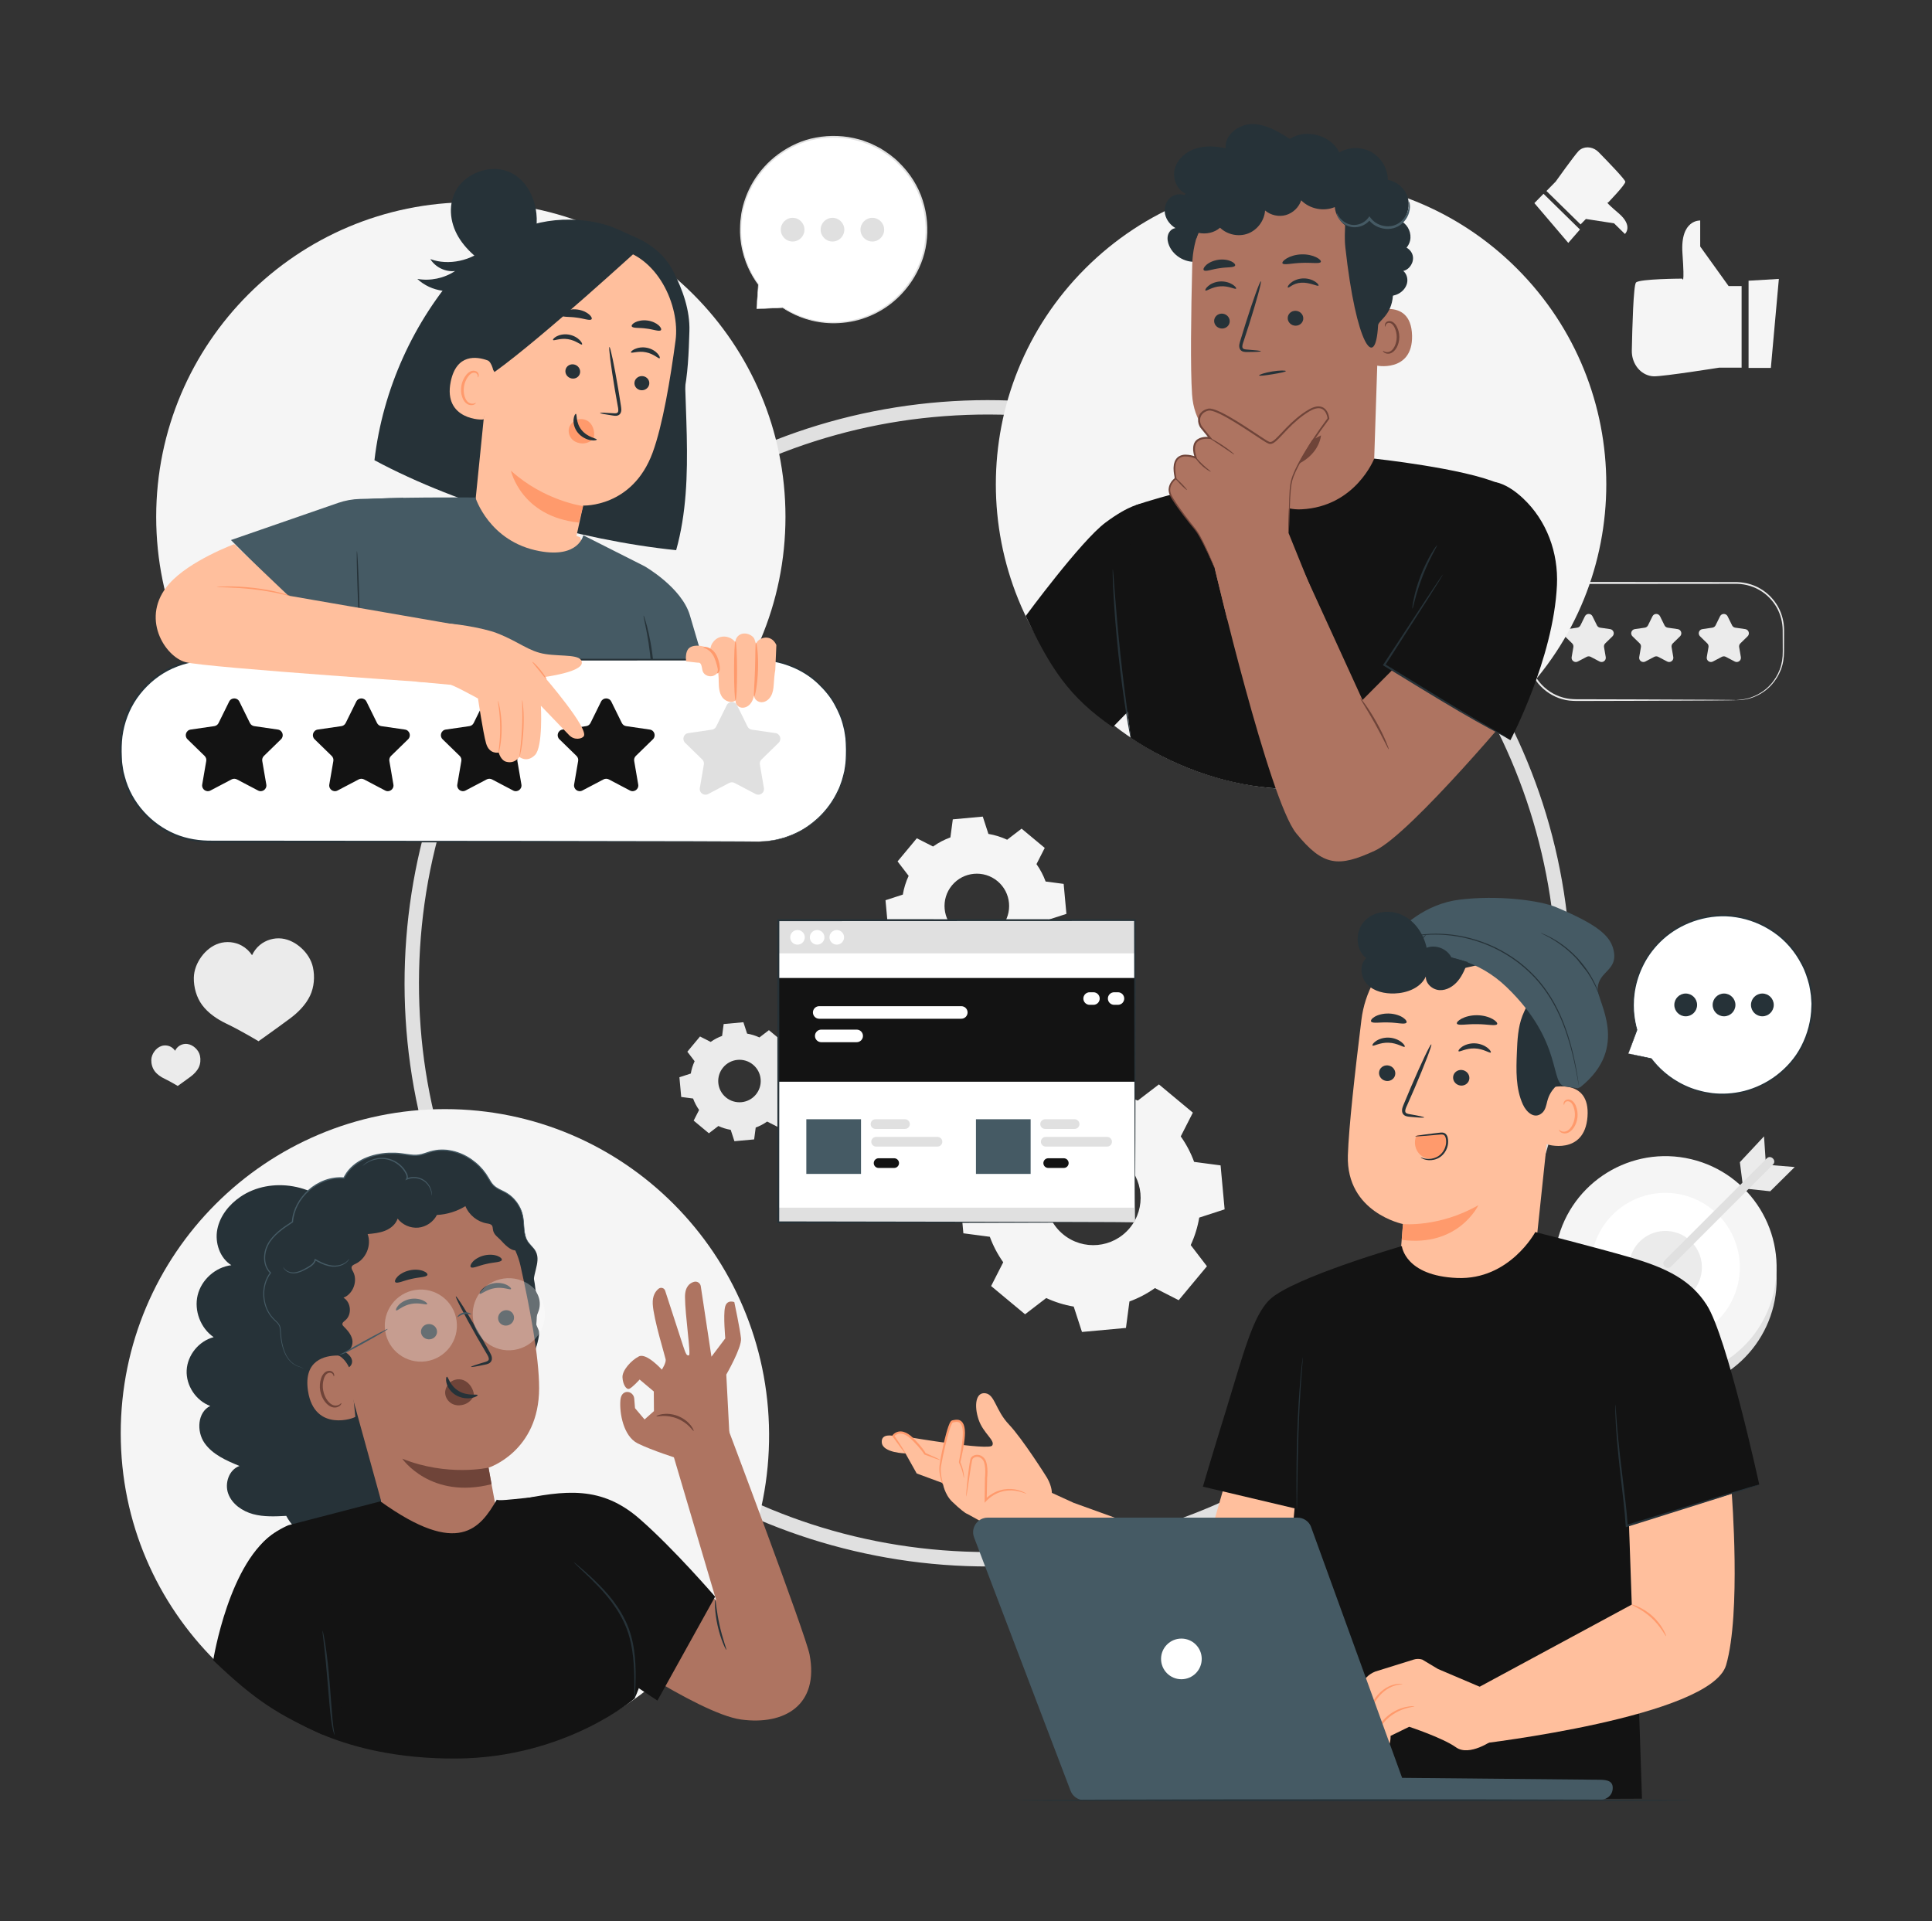 <svg width="181" height="180" viewBox="0 0 181 180" fill="none" xmlns="http://www.w3.org/2000/svg">
<rect x="0" y="0" width="181" height="180" fill="#333333" stroke="none"/>
<path d="M96.406 104.056C97.151 103.527 97.955 103.108 98.793 102.801L99.121 100.322L103.24 99.945L104.013 102.323C104.893 102.472 105.76 102.737 106.589 103.122L108.573 101.602L111.753 104.248L110.618 106.474C111.147 107.219 111.566 108.024 111.872 108.862L114.351 109.19L114.729 113.309L112.351 114.082C112.202 114.962 111.937 115.828 111.552 116.657L113.072 118.641L110.427 121.821L108.2 120.686C107.455 121.215 106.651 121.634 105.812 121.94L105.485 124.419L101.365 124.797L100.592 122.419C99.712 122.27 98.846 122.004 98.017 121.619L96.033 123.14L92.853 120.494L93.988 118.267C93.459 117.522 93.04 116.718 92.733 115.88L90.254 115.553L89.876 111.433L92.255 110.66C92.404 109.78 92.67 108.914 93.054 108.085L91.534 106.101L94.179 102.921L96.406 104.056ZM99.011 109.388C97.444 111.272 97.7 114.07 99.585 115.638C101.468 117.205 104.267 116.949 105.834 115.064C107.402 113.181 107.145 110.382 105.261 108.815C103.377 107.247 100.579 107.504 99.011 109.388Z" fill="#F5F5F5"/>
<path d="M87.412 79.314C87.919 78.953 88.468 78.668 89.039 78.459L89.263 76.768L92.072 76.51L92.599 78.132C93.199 78.234 93.79 78.415 94.356 78.677L95.708 77.64L97.877 79.445L97.103 80.963C97.464 81.472 97.75 82.02 97.959 82.592L99.649 82.815L99.907 85.624L98.285 86.151C98.184 86.751 98.002 87.342 97.74 87.907L98.777 89.26L96.973 91.429L95.454 90.655C94.946 91.016 94.398 91.302 93.826 91.511L93.603 93.201L90.794 93.459L90.267 91.837C89.666 91.735 89.075 91.554 88.51 91.292L87.157 92.329L84.989 90.525L85.762 89.006C85.402 88.498 85.116 87.95 84.907 87.378L83.216 87.155L82.959 84.346L84.581 83.819C84.682 83.218 84.864 82.627 85.126 82.062L84.089 80.71L85.893 78.541L87.412 79.314ZM89.188 82.95C88.119 84.235 88.294 86.143 89.579 87.212C90.864 88.281 92.772 88.106 93.841 86.821C94.91 85.536 94.735 83.628 93.451 82.559C92.165 81.49 90.257 81.665 89.188 82.95Z" fill="#F5F5F5"/>
<path d="M66.579 97.621C66.913 97.384 67.274 97.196 67.65 97.059L67.797 95.947L69.645 95.777L69.992 96.844C70.386 96.911 70.775 97.03 71.147 97.203L72.037 96.52L73.463 97.707L72.954 98.706C73.192 99.041 73.379 99.401 73.517 99.777L74.629 99.924L74.799 101.772L73.732 102.119C73.665 102.514 73.546 102.902 73.373 103.274L74.056 104.164L72.869 105.591L71.87 105.082C71.535 105.319 71.175 105.507 70.799 105.644L70.652 106.756L68.804 106.925L68.457 105.859C68.062 105.792 67.674 105.673 67.302 105.5L66.412 106.182L64.986 104.995L65.495 103.997C65.258 103.662 65.07 103.302 64.932 102.925L63.82 102.779L63.651 100.931L64.718 100.584C64.784 100.189 64.904 99.801 65.076 99.429L64.394 98.539L65.581 97.113L66.579 97.621ZM67.748 100.013C67.045 100.859 67.159 102.114 68.005 102.817C68.85 103.52 70.105 103.405 70.808 102.56C71.511 101.715 71.397 100.46 70.551 99.756C69.706 99.053 68.451 99.168 67.748 100.013Z" fill="#EBEBEB"/>
<path d="M145.83 92.129C145.822 97.732 144.956 103.305 143.225 108.635C141.563 113.75 139.11 118.595 135.999 122.981C132.918 127.324 129.164 131.219 124.933 134.454C120.674 137.709 115.926 140.336 110.89 142.177C105.665 144.088 100.151 145.173 94.591 145.38C88.989 145.589 83.372 144.933 77.977 143.404C72.763 141.927 67.797 139.645 63.27 136.669C58.822 133.744 54.827 130.146 51.432 126.047C48.016 121.921 45.213 117.254 43.192 112.292C41.116 107.194 39.827 101.776 39.409 96.286C38.98 90.652 39.423 84.959 40.764 79.469C42.048 74.211 44.134 69.17 46.939 64.541C49.713 59.964 53.174 55.822 57.173 52.266C61.167 48.715 65.698 45.778 70.562 43.565C75.552 41.296 80.926 39.808 86.373 39.189C91.973 38.552 97.677 38.78 103.2 39.905C108.544 40.994 113.706 42.904 118.468 45.562C123.124 48.162 127.375 51.454 131.061 55.308C134.768 59.183 137.879 63.611 140.273 68.409C142.708 73.289 144.367 78.548 145.207 83.936C145.631 86.644 145.826 89.387 145.83 92.129C145.831 92.998 147.181 92.999 147.18 92.129C147.172 86.415 146.292 80.701 144.527 75.264C142.823 70.019 140.321 65.032 137.124 60.538C133.934 56.055 130.09 52.075 125.726 48.725C121.358 45.372 116.486 42.701 111.317 40.804C105.985 38.846 100.342 37.751 94.667 37.531C88.928 37.308 83.144 37.987 77.618 39.553C72.3 41.059 67.207 43.387 62.588 46.424C58.007 49.437 53.874 53.133 50.388 57.366C46.883 61.621 44.038 66.375 41.945 71.474C39.799 76.704 38.502 82.263 38.065 87.897C37.618 93.647 38.085 99.474 39.445 105.078C40.752 110.466 42.9 115.658 45.774 120.399C48.616 125.089 52.169 129.356 56.272 132.994C60.374 136.632 65.015 139.661 70.012 141.918C75.155 144.241 80.622 145.749 86.226 146.403C91.97 147.073 97.82 146.817 103.488 145.67C108.942 144.565 114.225 142.603 119.088 139.897C123.882 137.228 128.278 133.824 132.066 129.854C135.843 125.895 139.034 121.367 141.472 116.467C143.964 111.456 145.686 106.068 146.533 100.535C146.958 97.753 147.176 94.944 147.18 92.129C147.181 91.26 145.831 91.259 145.83 92.129Z" fill="#E0E0E0"/>
<path d="M155.522 57.743L155.941 58.593C155.999 58.709 156.11 58.79 156.239 58.809L157.177 58.945C157.501 58.992 157.63 59.391 157.396 59.619L156.717 60.281C156.624 60.371 156.581 60.502 156.603 60.631L156.763 61.565C156.819 61.888 156.48 62.134 156.19 61.981L155.351 61.54C155.236 61.48 155.098 61.48 154.983 61.54L154.144 61.981C153.855 62.134 153.516 61.888 153.571 61.565L153.731 60.631C153.753 60.502 153.711 60.372 153.617 60.281L152.939 59.619C152.704 59.391 152.834 58.992 153.158 58.945L154.095 58.809C154.224 58.79 154.335 58.709 154.393 58.593L154.812 57.743C154.958 57.449 155.377 57.449 155.522 57.743Z" fill="#EBEBEB"/>
<path d="M161.852 57.743L162.271 58.593C162.329 58.709 162.44 58.79 162.569 58.809L163.507 58.945C163.831 58.992 163.96 59.391 163.725 59.619L163.047 60.281C162.954 60.371 162.911 60.502 162.933 60.631L163.093 61.565C163.149 61.888 162.81 62.134 162.52 61.981L161.681 61.54C161.566 61.48 161.428 61.48 161.313 61.54L160.474 61.981C160.184 62.134 159.846 61.888 159.901 61.565L160.061 60.631C160.083 60.502 160.04 60.372 159.947 60.281L159.269 59.619C159.034 59.391 159.164 58.992 159.488 58.945L160.425 58.809C160.554 58.79 160.665 58.709 160.723 58.593L161.142 57.743C161.288 57.449 161.707 57.449 161.852 57.743Z" fill="#EBEBEB"/>
<path d="M149.192 57.743L149.612 58.593C149.669 58.709 149.78 58.79 149.909 58.809L150.847 58.945C151.171 58.992 151.301 59.391 151.066 59.619L150.387 60.281C150.294 60.371 150.252 60.502 150.274 60.631L150.434 61.565C150.489 61.888 150.151 62.134 149.86 61.981L149.022 61.54C148.906 61.48 148.769 61.48 148.654 61.54L147.815 61.981C147.525 62.134 147.186 61.888 147.241 61.565L147.402 60.631C147.424 60.502 147.381 60.372 147.288 60.281L146.609 59.619C146.375 59.391 146.504 58.992 146.828 58.945L147.766 58.809C147.895 58.79 148.006 58.709 148.064 58.593L148.483 57.743C148.628 57.449 149.047 57.449 149.192 57.743Z" fill="#EBEBEB"/>
<path d="M162.661 65.597C162.66 65.582 162.88 65.591 163.287 65.528C163.692 65.468 164.297 65.319 164.961 64.902C165.622 64.5 166.329 63.783 166.729 62.749C166.93 62.233 167.027 61.645 167.018 61.015C167.015 60.381 167.012 59.711 167.01 59.008C166.999 58.316 166.826 57.59 166.459 56.929C166.087 56.273 165.532 55.681 164.823 55.278C164.118 54.868 163.277 54.669 162.403 54.701C161.522 54.703 160.615 54.704 159.685 54.705C155.964 54.708 151.875 54.71 147.583 54.713C146.529 54.714 145.502 55.111 144.734 55.788C143.958 56.458 143.452 57.402 143.311 58.383C143.234 58.869 143.261 59.373 143.255 59.871C143.258 60.366 143.246 60.863 143.262 61.343C143.282 62.301 143.661 63.208 144.228 63.918C144.81 64.621 145.589 65.128 146.425 65.353C146.84 65.481 147.267 65.508 147.69 65.516C148.117 65.517 148.538 65.518 148.952 65.518C150.605 65.522 152.146 65.526 153.554 65.53C156.361 65.543 158.635 65.553 160.217 65.56C160.997 65.567 161.605 65.573 162.029 65.577C162.229 65.581 162.386 65.585 162.5 65.587C162.606 65.59 162.661 65.593 162.661 65.597C162.661 65.6 162.606 65.603 162.5 65.606C162.386 65.608 162.229 65.612 162.029 65.616C161.605 65.62 160.997 65.626 160.217 65.633C158.635 65.64 156.36 65.65 153.554 65.663C152.146 65.667 150.605 65.67 148.952 65.675C148.538 65.675 148.118 65.676 147.69 65.677C147.26 65.671 146.811 65.644 146.381 65.513C145.512 65.281 144.701 64.757 144.094 64.028C143.502 63.292 143.106 62.347 143.083 61.35C143.066 60.857 143.077 60.37 143.073 59.871C143.078 59.377 143.049 58.871 143.129 58.356C143.275 57.333 143.802 56.348 144.611 55.649C145.41 54.942 146.484 54.528 147.582 54.526C151.875 54.529 155.964 54.531 159.684 54.533C160.614 54.535 161.521 54.536 162.402 54.537C163.29 54.506 164.177 54.716 164.9 55.144C165.632 55.564 166.204 56.179 166.585 56.859C166.961 57.544 167.135 58.295 167.142 59.008C167.14 59.711 167.138 60.381 167.137 61.015C167.142 61.653 167.037 62.262 166.827 62.787C166.408 63.842 165.677 64.565 164.999 64.965C164.319 65.378 163.702 65.517 163.293 65.566C163.088 65.602 162.928 65.593 162.821 65.598C162.715 65.6 162.661 65.6 162.661 65.597Z" fill="#EBEBEB"/>
<path d="M70.881 28.942L71.057 26.66C70.035 25.263 69.414 23.545 69.38 21.66C69.301 17.212 72.683 13.363 77.102 12.861C82.209 12.28 86.719 16.208 86.808 21.385C86.883 25.78 83.584 29.595 79.225 30.16C77.061 30.44 75 29.907 73.326 28.811L73.329 28.815L70.881 28.942Z" fill="white"/>
<path d="M70.881 28.942C70.881 28.942 70.93 28.943 71.034 28.94C71.146 28.936 71.3 28.93 71.5 28.924C71.924 28.906 72.538 28.881 73.331 28.849C73.35 28.848 73.364 28.832 73.363 28.814C73.363 28.806 73.36 28.798 73.355 28.793C73.355 28.793 73.352 28.79 73.351 28.789L73.308 28.84C74.211 29.436 75.55 30.085 77.28 30.249C78.139 30.334 79.084 30.285 80.061 30.072C81.037 29.851 82.037 29.439 82.97 28.816C83.9 28.191 84.755 27.35 85.43 26.326C86.103 25.304 86.61 24.1 86.789 22.793C86.978 21.491 86.871 20.105 86.447 18.781C86.031 17.453 85.247 16.213 84.207 15.207C83.692 14.684 83.089 14.27 82.478 13.894C82.16 13.728 81.844 13.558 81.518 13.419L81.02 13.23L80.772 13.138L80.517 13.07C79.165 12.683 77.76 12.646 76.454 12.886C75.143 13.119 73.951 13.689 72.953 14.413C71.954 15.142 71.15 16.047 70.567 17.013C69.987 17.983 69.624 19.009 69.45 19.999C69.419 20.249 69.388 20.494 69.358 20.735C69.333 20.976 69.339 21.216 69.329 21.45C69.316 21.918 69.36 22.369 69.421 22.797C69.677 24.517 70.394 25.818 71.03 26.678L71.024 26.656C70.976 27.392 70.938 27.964 70.912 28.361C70.901 28.547 70.892 28.692 70.886 28.797C70.88 28.895 70.879 28.944 70.881 28.942C70.881 28.942 70.889 28.887 70.899 28.786C70.909 28.68 70.923 28.533 70.94 28.344C70.975 27.952 71.025 27.387 71.09 26.662C71.09 26.654 71.088 26.646 71.083 26.64C70.464 25.777 69.767 24.483 69.526 22.782C69.468 22.359 69.428 21.913 69.444 21.451C69.456 21.22 69.451 20.984 69.476 20.746C69.508 20.508 69.539 20.267 69.572 20.021C69.748 19.046 70.11 18.037 70.685 17.085C71.263 16.136 72.057 15.249 73.041 14.535C74.025 13.826 75.196 13.268 76.484 13.041C77.766 12.809 79.145 12.847 80.472 13.228L80.722 13.294L80.965 13.386L81.453 13.571C81.773 13.707 82.083 13.875 82.395 14.037C82.994 14.407 83.586 14.813 84.091 15.327C85.112 16.314 85.882 17.53 86.291 18.832C86.708 20.131 86.815 21.492 86.631 22.77C86.459 24.053 85.963 25.237 85.305 26.243C84.644 27.251 83.805 28.082 82.892 28.701C81.976 29.317 80.993 29.728 80.033 29.951C79.071 30.166 78.139 30.22 77.289 30.142C75.581 29.992 74.249 29.363 73.344 28.783C73.329 28.773 73.308 28.777 73.298 28.793C73.289 28.805 73.291 28.823 73.301 28.834C73.302 28.835 73.304 28.837 73.304 28.837L73.328 28.781C72.545 28.83 71.938 28.869 71.519 28.894C71.317 28.908 71.16 28.919 71.046 28.927C70.939 28.935 70.881 28.942 70.881 28.942Z" fill="#E0E0E0"/>
<path d="M80.615 21.518C80.615 22.131 81.112 22.628 81.724 22.628C82.337 22.628 82.833 22.131 82.833 21.518C82.833 20.906 82.336 20.409 81.724 20.409C81.111 20.409 80.615 20.906 80.615 21.518Z" fill="#E0E0E0"/>
<path d="M76.882 21.518C76.882 22.131 77.379 22.628 77.991 22.628C78.604 22.628 79.1 22.131 79.1 21.518C79.1 20.906 78.603 20.409 77.991 20.409C77.378 20.409 76.882 20.906 76.882 21.518Z" fill="#E0E0E0"/>
<path d="M73.149 21.518C73.149 22.131 73.645 22.628 74.258 22.628C74.871 22.628 75.367 22.131 75.367 21.518C75.367 20.906 74.87 20.409 74.258 20.409C73.645 20.409 73.149 20.906 73.149 21.518Z" fill="#E0E0E0"/>
<path d="M14.174 99.317C14.179 99.026 14.293 98.743 14.465 98.509C14.633 98.28 14.864 98.089 15.135 98.002C15.423 97.91 15.748 97.942 16.013 98.088C16.17 98.176 16.304 98.303 16.403 98.453C16.472 98.305 16.572 98.171 16.698 98.066C16.929 97.871 17.243 97.778 17.543 97.814C17.826 97.848 18.088 97.991 18.297 98.184C18.511 98.381 18.676 98.637 18.736 98.921C18.812 99.277 18.78 99.678 18.623 100.006C18.458 100.353 18.165 100.649 17.856 100.877C17.337 101.262 16.651 101.748 16.651 101.748C16.651 101.748 15.994 101.348 15.411 101.069C15.064 100.903 14.72 100.669 14.491 100.36C14.275 100.068 14.167 99.68 14.174 99.317Z" fill="#EBEBEB"/>
<path d="M18.159 91.608C18.172 90.897 18.45 90.206 18.871 89.633C19.283 89.072 19.847 88.606 20.51 88.394C21.215 88.168 22.011 88.246 22.658 88.605C23.043 88.819 23.372 89.129 23.613 89.497C23.781 89.134 24.026 88.807 24.333 88.55C24.9 88.075 25.667 87.847 26.402 87.934C27.093 88.017 27.735 88.367 28.247 88.84C28.769 89.322 29.173 89.948 29.321 90.643C29.507 91.514 29.429 92.495 29.045 93.298C28.64 94.146 27.923 94.869 27.167 95.429C25.897 96.371 24.22 97.558 24.22 97.558C24.22 97.558 22.611 96.58 21.185 95.898C20.337 95.492 19.495 94.919 18.936 94.163C18.406 93.447 18.143 92.499 18.159 91.608Z" fill="#EBEBEB"/>
<path d="M157.71 130.181C163.387 129.251 167.236 123.895 166.307 118.217C165.377 112.54 160.021 108.691 154.343 109.62C148.666 110.55 144.817 115.906 145.746 121.584C146.676 127.261 152.032 131.11 157.71 130.181Z" fill="#E0E0E0"/>
<path d="M166.159 121.15C167.489 115.553 164.03 109.937 158.433 108.607C152.836 107.277 147.22 110.736 145.89 116.333C144.56 121.93 148.019 127.546 153.616 128.876C159.213 130.206 164.829 126.747 166.159 121.15Z" fill="#F5F5F5"/>
<path d="M158.672 125.194C162.236 123.728 163.936 119.651 162.47 116.088C161.005 112.524 156.927 110.823 153.364 112.289C149.8 113.755 148.1 117.832 149.565 121.396C151.031 124.959 155.108 126.66 158.672 125.194Z" fill="white"/>
<path d="M159.399 119.294C159.702 117.432 158.439 115.678 156.577 115.375C154.716 115.072 152.962 116.335 152.659 118.196C152.356 120.057 153.619 121.812 155.48 122.115C157.341 122.418 159.096 121.155 159.399 119.294Z" fill="#EBEBEB"/>
<path d="M163.284 111.112L163 108.89L165.263 106.469L165.425 108.867L163.284 111.112Z" fill="#EBEBEB"/>
<path d="M168.139 109.344L165.844 109.157L163.544 111.37L165.844 111.616L168.139 109.344Z" fill="#EBEBEB"/>
<path d="M165.518 108.532C164.437 109.613 163.357 110.694 162.276 111.775C160.561 113.49 158.846 115.206 157.131 116.921C156.737 117.315 156.343 117.709 155.949 118.104C155.574 118.478 156.159 119.057 156.534 118.682C157.615 117.601 158.696 116.519 159.777 115.438C161.492 113.723 163.207 112.008 164.921 110.293C165.315 109.898 165.71 109.504 166.104 109.11C166.479 108.735 165.894 108.156 165.518 108.532Z" fill="#E0E0E0"/>
<path d="M163.163 26.801H161.944L159.283 23.094V20.66C159.283 20.66 157.399 20.544 157.621 23.731C157.843 26.917 157.603 26.106 157.603 26.106C157.603 26.106 153.602 26.121 153.27 26.469C153.028 26.721 152.919 30.695 152.877 32.851C152.856 33.936 153.521 34.945 154.53 35.201C154.674 35.238 154.819 35.259 154.961 35.259C155.959 35.259 161.057 34.448 161.057 34.448H163.163V26.801Z" fill="#F5F5F5"/>
<path d="M166.653 26.133L165.903 34.471H163.815V26.301L166.653 26.133Z" fill="#F5F5F5"/>
<path d="M148.076 21.027L148.575 20.517L151.214 20.924L152.231 21.921C152.231 21.921 153.051 21.181 151.629 19.969C150.207 18.756 150.644 18.989 150.644 18.989C150.644 18.989 152.277 17.311 152.268 17.029C152.261 16.825 150.646 15.151 149.762 14.251C149.318 13.798 148.623 13.662 148.103 13.979C148.029 14.024 147.961 14.076 147.902 14.135C147.494 14.552 145.744 17.014 145.744 17.014L144.881 17.894L148.076 21.027Z" fill="#F5F5F5"/>
<path d="M146.926 22.758L143.749 19.03L144.605 18.157L148.018 21.504L146.926 22.758Z" fill="#F5F5F5"/>
<path d="M129.733 88.977C128.401 90.167 128.267 91.234 128.265 91.8C128.264 91.966 128.313 92.172 128.475 92.208C128.553 92.225 128.633 92.194 128.708 92.163C130.26 91.519 131.812 90.875 133.365 90.231" fill="#263238"/>
<path d="M144.841 106.401C145.731 104.358 146.614 102.298 147.138 100.132C147.663 97.966 147.818 95.67 147.246 93.516C147.159 93.189 146.365 90.978 146.027 90.979C145.785 90.979 146.21 93.012 146.069 93.208C144.723 95.078 144.179 97.432 144.142 99.736C144.106 102.04 144.383 104.142 144.841 106.401Z" fill="#263238"/>
<path d="M143.719 118.396L145.878 97.959C146.596 92.416 143.969 87.378 138.408 86.813L137.891 86.791C132.689 86.569 128.186 90.376 127.546 95.543C126.951 100.351 126.354 105.671 126.275 108.261C126.112 113.621 131.435 114.685 131.435 114.685C131.447 114.686 130.993 120.122 130.858 121.69L138.945 121.92L140.884 121.903L143.719 118.396Z" fill="#FFBF9D"/>
<path d="M131.435 114.685C131.435 114.685 134.804 115.027 138.5 112.921C138.5 112.921 136.65 116.877 131.323 116.166L131.435 114.685Z" fill="#FF9A6C"/>
<path d="M129.196 100.478C129.164 100.881 129.48 101.24 129.9 101.281C130.321 101.322 130.687 101.028 130.718 100.625C130.75 100.221 130.435 99.862 130.015 99.821C129.594 99.78 129.227 100.074 129.196 100.478Z" fill="#263238"/>
<path d="M128.584 97.959C128.675 98.062 129.273 97.658 130.096 97.696C130.919 97.721 131.505 98.171 131.599 98.074C131.644 98.031 131.556 97.847 131.301 97.644C131.05 97.442 130.616 97.238 130.103 97.218C129.59 97.199 129.15 97.369 128.894 97.552C128.633 97.735 128.539 97.912 128.584 97.959Z" fill="#263238"/>
<path d="M136.135 100.907C136.104 101.311 136.419 101.67 136.84 101.711C137.26 101.752 137.627 101.458 137.658 101.055C137.69 100.651 137.374 100.292 136.954 100.251C136.533 100.21 136.167 100.504 136.135 100.907Z" fill="#263238"/>
<path d="M136.647 98.495C136.738 98.599 137.337 98.195 138.16 98.232C138.982 98.258 139.569 98.707 139.662 98.61C139.708 98.567 139.62 98.383 139.364 98.18C139.113 97.978 138.68 97.774 138.167 97.754C137.654 97.735 137.214 97.906 136.958 98.088C136.697 98.272 136.603 98.449 136.647 98.495Z" fill="#263238"/>
<path d="M133.423 104.696C133.428 104.649 132.92 104.539 132.096 104.397C131.886 104.367 131.689 104.316 131.66 104.171C131.617 104.017 131.714 103.794 131.827 103.554C132.046 103.053 132.276 102.529 132.517 101.98C133.478 99.737 134.184 97.89 134.093 97.851C134.002 97.814 133.15 99.6 132.189 101.843C131.957 102.396 131.735 102.923 131.524 103.428C131.435 103.664 131.286 103.929 131.38 104.249C131.43 104.408 131.579 104.529 131.713 104.571C131.846 104.618 131.964 104.625 132.067 104.636C132.9 104.717 133.417 104.743 133.423 104.696Z" fill="#263238"/>
<path d="M136.491 95.908C136.594 96.123 137.402 95.936 138.376 95.957C139.35 95.958 140.154 96.163 140.262 95.951C140.309 95.849 140.153 95.653 139.818 95.468C139.486 95.283 138.97 95.127 138.386 95.12C137.802 95.114 137.282 95.258 136.946 95.435C136.606 95.613 136.446 95.805 136.491 95.908Z" fill="#263238"/>
<path d="M128.459 95.721C128.619 95.917 129.3 95.762 130.107 95.799C130.914 95.813 131.587 96.011 131.756 95.824C131.83 95.734 131.734 95.54 131.446 95.346C131.162 95.152 130.679 94.98 130.125 94.962C129.57 94.945 129.081 95.087 128.789 95.262C128.493 95.438 128.389 95.625 128.459 95.721Z" fill="#263238"/>
<path d="M145.27 101.907C145.364 101.872 148.999 100.976 148.725 104.634C148.451 108.292 144.835 107.263 144.837 107.158C144.838 107.052 145.27 101.907 145.27 101.907Z" fill="#FFBF9D"/>
<path d="M146.058 105.856C146.075 105.845 146.118 105.905 146.222 105.962C146.324 106.018 146.502 106.065 146.698 106.007C147.095 105.895 147.466 105.305 147.534 104.647C147.568 104.315 147.522 103.993 147.423 103.722C147.332 103.446 147.173 103.246 146.981 103.197C146.79 103.138 146.644 103.244 146.591 103.343C146.535 103.442 146.553 103.517 146.533 103.522C146.522 103.53 146.459 103.454 146.5 103.306C146.52 103.234 146.57 103.151 146.661 103.087C146.754 103.022 146.886 102.995 147.02 103.021C147.301 103.061 147.535 103.34 147.644 103.638C147.767 103.938 147.827 104.301 147.788 104.674C147.71 105.41 147.281 106.071 146.74 106.184C146.478 106.232 146.269 106.139 146.165 106.044C146.058 105.944 146.045 105.861 146.058 105.856Z" fill="#FF9A6C"/>
<path d="M130.418 89.686C129.854 89.31 131.79 87.542 133.299 87.005C135.58 86.192 138.987 85.859 140.964 86.603C143.346 87.499 145.271 88.882 146.309 91.205C147.348 93.527 147.592 96.153 147.308 98.681C147.222 99.453 147.074 100.253 146.606 100.872C146.028 101.637 145.264 101.976 144.955 103.183C144.854 103.579 144.786 103.993 144.482 104.267C143.754 104.922 142.992 104.186 142.672 103.484C141.988 101.985 142.042 100.268 142.108 98.621C142.156 97.451 142.208 96.256 142.631 95.164C142.86 94.57 143.196 94.018 143.392 93.412C143.589 92.806 143.629 92.103 143.286 91.565C143.23 91.478 143.136 91.366 143.014 91.24C142.055 90.246 140.629 89.853 139.292 90.203C137.173 90.759 133.566 91.552 132.706 90.777C131.469 89.661 131.208 88.98 131.208 88.98L130.418 89.686Z" fill="#263238"/>
<path d="M147.823 101.965C147.897 101.909 148.002 101.905 148.072 101.848C152.733 98.099 149.634 93.858 149.68 92.635C149.744 90.939 151.64 90.978 151.158 88.977C150.834 87.628 149.58 86.602 145.819 85.012C144.244 84.346 140.285 83.853 136.74 84.292C133.576 84.685 131.319 86.72 130.002 88.319C130.002 88.319 129.247 88.611 129.046 88.919C128.416 89.887 128.628 90.323 128.628 90.323C128.628 90.323 135.795 87.328 141.16 92.499C146.524 97.669 145.148 101.626 146.663 101.803L147.823 101.965Z" fill="#455A64"/>
<path d="M148.718 91.108C148.993 91.525 149.218 91.915 149.383 92.255C149.473 92.422 149.537 92.581 149.599 92.717C149.663 92.853 149.711 92.973 149.749 93.072C149.827 93.269 149.874 93.377 149.881 93.374C149.888 93.372 149.855 93.26 149.788 93.058C149.756 92.956 149.713 92.833 149.654 92.694C149.596 92.555 149.537 92.392 149.451 92.222C149.293 91.876 149.073 91.478 148.799 91.054C148.52 90.634 148.183 90.192 147.789 89.763C147.391 89.339 146.974 88.971 146.576 88.662C146.174 88.358 145.793 88.11 145.459 87.927C145.296 87.829 145.139 87.757 145.004 87.689C144.869 87.62 144.749 87.569 144.65 87.529C144.454 87.448 144.344 87.406 144.341 87.413C144.338 87.42 144.443 87.474 144.633 87.567C144.729 87.612 144.845 87.668 144.977 87.742C145.108 87.815 145.262 87.89 145.421 87.992C145.748 88.182 146.121 88.435 146.516 88.739C146.907 89.05 147.317 89.416 147.711 89.836" fill="#263238"/>
<path d="M129.807 88.402C129.808 88.404 129.83 88.398 129.873 88.385C129.922 88.369 129.985 88.349 130.064 88.324C130.23 88.267 130.477 88.193 130.797 88.098C131.118 88.011 131.512 87.904 131.976 87.815C132.439 87.722 132.972 87.64 133.565 87.598C134.748 87.51 136.181 87.586 137.7 87.991C138.459 88.192 139.238 88.472 140.009 88.84C140.778 89.211 141.538 89.673 142.259 90.221C142.974 90.777 143.62 91.388 144.169 92.043C144.715 92.699 145.176 93.387 145.556 94.075C146.321 95.45 146.774 96.805 147.1 97.947C147.418 99.094 147.602 100.042 147.725 100.697C147.783 101.02 147.829 101.273 147.861 101.452C147.876 101.534 147.888 101.599 147.897 101.648C147.906 101.693 147.912 101.715 147.913 101.715C147.915 101.715 147.913 101.692 147.908 101.647C147.901 101.597 147.893 101.531 147.882 101.449C147.858 101.275 147.821 101.019 147.765 100.69C147.654 100.032 147.482 99.081 147.172 97.927C146.854 96.779 146.407 95.415 145.641 94.028C145.261 93.334 144.799 92.639 144.248 91.977C143.696 91.314 143.045 90.698 142.323 90.137C141.596 89.584 140.83 89.119 140.054 88.746C139.276 88.377 138.49 88.096 137.725 87.896C136.192 87.493 134.748 87.425 133.559 87.524C132.963 87.57 132.428 87.658 131.964 87.757C131.498 87.852 131.105 87.965 130.785 88.059C130.466 88.16 130.22 88.24 130.056 88.304C129.978 88.333 129.917 88.357 129.869 88.375C129.828 88.391 129.807 88.4 129.807 88.402Z" fill="#263238"/>
<path d="M132.858 89.616C132.892 89.614 132.774 89.1 132.992 88.519C133.199 87.934 133.62 87.617 133.595 87.594C133.588 87.584 133.474 87.646 133.325 87.794C133.176 87.94 133.002 88.181 132.892 88.483C132.782 88.785 132.76 89.081 132.78 89.288C132.799 89.497 132.847 89.618 132.858 89.616Z" fill="#263238"/>
<path d="M129.783 90.086C129.815 90.078 129.711 89.695 129.761 89.219C129.806 88.743 129.983 88.388 129.954 88.374C129.933 88.357 129.703 88.707 129.655 89.209C129.603 89.71 129.76 90.098 129.783 90.086Z" fill="#263238"/>
<path d="M127.825 86.307C128.71 85.354 130.257 85.187 131.425 85.76C132.593 86.333 133.378 87.53 133.655 88.801C134.503 88.474 135.567 88.886 135.972 89.699L137.512 90.135C137.265 90.757 137.012 91.389 136.586 91.904C136.16 92.419 135.526 92.807 134.859 92.769C134.191 92.73 133.548 92.159 133.581 91.492C133.096 92.562 131.814 93.046 130.64 93.083C129.722 93.111 128.74 92.901 128.099 92.242C127.458 91.584 127.322 90.398 127.995 89.772C126.967 88.976 126.941 87.261 127.825 86.307Z" fill="#263238"/>
<path d="M132.687 106.429L132.832 106.338C133.549 106.315 134.266 106.292 134.982 106.269C135.099 106.266 135.222 106.263 135.324 106.32C135.446 106.389 135.51 106.529 135.546 106.665C135.715 107.292 135.431 108.014 134.88 108.357C134.328 108.7 133.555 108.636 133.067 108.207C132.579 107.778 132.418 107.02 132.687 106.429Z" fill="#FF9A6C"/>
<path d="M98.134 139.685L100.577 140.802L98.105 145.843L96.156 143.633L98.134 139.685Z" fill="#FFBF9D"/>
<path d="M98.1 138.47C98.048 138.38 95.797 134.805 94.524 133.466C93.252 132.126 93.218 130.662 92.314 130.54C91.409 130.418 91.242 131.691 91.677 132.997C92.113 134.304 93.285 134.973 92.95 135.442C92.615 135.911 85.365 134.688 85.365 134.688C85.365 134.688 84.427 133.73 83.69 134.534C83.69 134.534 82.521 134.255 82.611 135.163C82.707 136.135 84.829 136.175 84.829 136.175L85.881 138.055L88.328 138.959C88.328 138.959 88.476 139.998 89.206 140.701C89.935 141.405 90.471 141.803 90.572 141.821C90.672 141.84 92.849 143.18 93.954 143.448C95.06 143.715 96.534 143.95 96.534 143.95L98.543 139.931C98.544 139.93 98.586 139.317 98.1 138.47Z" fill="#FFBF9D"/>
<path d="M88.354 139.095C88.354 139.095 87.992 138.188 88.08 137.42C88.168 136.652 88.891 133.25 89.221 133.185C89.55 133.119 90.121 132.921 90.274 133.843C90.428 134.765 89.901 136.944 89.901 136.996C89.901 137.047 90.243 137.662 90.302 138.473" fill="#FFBF9D"/>
<path d="M90.302 138.474C90.285 138.475 90.269 138.302 90.194 138.002C90.156 137.852 90.101 137.671 90.024 137.466C89.984 137.364 89.939 137.256 89.887 137.142L89.848 137.052C89.823 137.01 89.841 136.938 89.845 136.919C89.858 136.853 89.871 136.786 89.884 136.717C89.988 136.17 90.112 135.517 90.178 134.789C90.206 134.427 90.233 134.037 90.132 133.675C90.081 133.496 89.99 133.328 89.838 133.262C89.686 133.194 89.489 133.231 89.281 133.278C89.243 133.26 89.196 133.36 89.152 133.446C89.11 133.536 89.073 133.632 89.039 133.727C88.971 133.92 88.912 134.114 88.857 134.306C88.747 134.689 88.653 135.065 88.567 135.422C88.397 136.138 88.256 136.789 88.165 137.335C88.081 137.873 88.186 138.323 88.246 138.623C88.315 138.926 88.369 139.09 88.355 139.095C88.342 139.1 88.262 138.945 88.168 138.644C88.084 138.344 87.951 137.891 88.019 137.315C88.094 136.756 88.221 136.103 88.381 135.38C88.462 135.018 88.553 134.64 88.662 134.251C88.716 134.056 88.775 133.858 88.845 133.659C88.88 133.559 88.918 133.459 88.965 133.358C88.989 133.307 89.013 133.257 89.05 133.204C89.065 133.179 89.091 133.15 89.122 133.122C89.14 133.108 89.174 133.092 89.201 133.083L89.239 133.075C89.44 133.033 89.684 132.971 89.922 133.074C90.161 133.182 90.271 133.419 90.327 133.618C90.438 134.036 90.401 134.437 90.368 134.806C90.29 135.549 90.15 136.202 90.028 136.748C90.012 136.816 89.997 136.882 89.982 136.947C89.975 136.991 89.965 136.986 89.975 137.005L90.009 137.091C90.056 137.208 90.098 137.321 90.133 137.428C90.203 137.641 90.247 137.83 90.273 137.986C90.325 138.297 90.314 138.473 90.302 138.474Z" fill="#FF9A6C"/>
<path d="M96.156 139.944C96.141 139.981 95.758 139.76 95.043 139.661C94.687 139.621 94.246 139.629 93.778 139.777C93.313 139.916 92.815 140.205 92.414 140.622L92.241 140.802L92.245 140.557C92.254 139.91 92.265 139.205 92.275 138.469V138.467L92.276 138.458C92.282 138.387 92.289 138.31 92.295 138.232C92.319 137.797 92.311 137.356 92.182 136.985C92.068 136.62 91.663 136.411 91.343 136.531C91.265 136.559 91.194 136.603 91.147 136.658C91.099 136.707 91.087 136.785 91.063 136.875C91.024 137.049 90.995 137.225 90.966 137.393C90.915 137.729 90.867 138.045 90.822 138.338C90.742 138.884 90.674 139.344 90.62 139.709C90.569 140.032 90.532 140.212 90.516 140.208C90.504 140.205 90.514 140.027 90.54 139.699C90.567 139.373 90.611 138.901 90.677 138.319C90.71 138.028 90.748 137.709 90.797 137.367C90.822 137.196 90.847 137.02 90.885 136.835C90.893 136.79 90.909 136.741 90.92 136.693C90.936 136.639 90.967 136.583 91.003 136.539C91.077 136.45 91.175 136.389 91.278 136.351C91.486 136.276 91.729 136.292 91.932 136.399C92.132 136.504 92.298 136.695 92.372 136.913C92.521 137.341 92.524 137.792 92.501 138.245C92.495 138.326 92.488 138.407 92.481 138.483L92.482 138.472C92.467 139.209 92.451 139.913 92.438 140.561L92.268 140.496C92.715 140.042 93.233 139.76 93.731 139.621C94.229 139.479 94.692 139.486 95.059 139.544C95.243 139.575 95.406 139.612 95.542 139.664C95.681 139.705 95.796 139.749 95.885 139.797C96.066 139.883 96.16 139.934 96.156 139.944Z" fill="#FF9A6C"/>
<path d="M88.066 136.786C88.053 136.818 87.488 136.62 86.623 136.285L86.599 136.276L86.581 136.247C86.432 136.004 86.21 135.738 85.97 135.468C85.724 135.202 85.456 134.902 85.152 134.656C84.919 134.471 84.657 134.336 84.4 134.316C84.146 134.298 83.902 134.421 83.765 134.587L83.766 134.481C84.098 134.975 84.373 135.393 84.559 135.69C84.746 135.987 84.846 136.163 84.829 136.175C84.813 136.186 84.683 136.031 84.47 135.752C84.257 135.473 83.962 135.07 83.615 134.586L83.577 134.531L83.616 134.48C83.792 134.249 84.088 134.101 84.412 134.115C84.732 134.136 85.028 134.294 85.279 134.492C85.612 134.763 85.87 135.059 86.117 135.337C86.359 135.621 86.572 135.887 86.73 136.169L86.687 136.13C87.537 136.5 88.079 136.754 88.066 136.786Z" fill="#FF9A6C"/>
<path d="M118.453 133.967L117.843 134.06L116.077 134.408L112.954 145.27L100.577 140.802L96.534 143.949C96.534 143.949 115.839 156.811 118.68 154.596C121.522 152.382 123.757 140.474 123.757 140.474C123.79 140.551 118.453 133.967 118.453 133.967Z" fill="#FFBF9D"/>
<path d="M114.888 132.036C116.476 126.899 117.364 123.27 118.967 121.753C121.128 119.706 131.334 116.752 131.334 116.752C131.334 116.752 131.617 119.543 136.52 119.74C141.422 119.936 143.836 115.436 143.836 115.436C143.836 115.436 149.114 116.771 152.671 117.792C156.177 118.799 158.419 119.956 159.9 122.274C161.814 125.27 164.817 139.097 164.817 139.097L152.613 142.871L153.349 154.074L153.831 168.527L119.015 168.665C119.015 166.126 121.283 141.324 121.283 141.324L112.692 139.292C112.692 139.293 113.48 136.588 114.888 132.036Z" fill="#131313"/>
<path d="M122.056 127.157C122.052 127.157 122.043 127.206 122.03 127.3C122.016 127.406 121.999 127.544 121.977 127.714C121.934 128.074 121.881 128.595 121.824 129.24C121.71 130.53 121.597 132.317 121.533 134.291C121.469 136.267 121.457 138.056 121.46 139.351C121.465 139.988 121.469 140.508 121.472 140.884C121.476 141.056 121.479 141.194 121.482 141.301C121.485 141.396 121.489 141.446 121.493 141.446C121.497 141.446 121.501 141.396 121.505 141.301C121.508 141.194 121.512 141.056 121.516 140.884C121.522 140.508 121.531 139.988 121.541 139.351C121.559 138.057 121.584 136.269 121.648 134.295C121.711 132.322 121.811 130.537 121.904 129.246C121.953 128.612 121.993 128.093 122.022 127.718C122.034 127.547 122.044 127.409 122.052 127.302C122.058 127.208 122.06 127.158 122.056 127.157Z" fill="#263238"/>
<path d="M137.623 158.576L152.873 150.34L152.613 142.871L162.24 139.945C162.24 139.945 163.124 151.146 161.711 156.007C160.299 160.869 138.645 163.383 138.645 163.383L137.623 158.576Z" fill="#FFBF9D"/>
<path d="M134.721 156.375L133.241 155.491C132.981 155.41 132.702 155.411 132.443 155.492L128.846 156.614C128.18 156.872 127.667 157.418 127.451 158.098L126.758 160.711C126.758 160.711 126.301 162.495 126.518 162.836C126.845 163.352 127.408 163.071 127.408 163.071C127.408 163.071 127.732 163.746 128.01 163.824C128.474 163.955 128.907 163.635 128.907 163.635C129.114 163.871 129.446 163.974 129.741 163.868C129.8 163.847 129.86 163.818 129.92 163.781C130.314 163.53 130.276 162.642 130.276 162.642L132.02 161.789C132.02 161.789 135.154 162.818 136.408 163.715C137.661 164.612 139.853 163.047 139.853 163.047L139.549 158.431L134.721 156.375Z" fill="#FFBF9D"/>
<path d="M156.09 153.298C156.033 153.332 155.607 152.402 154.707 151.575C153.806 150.747 152.842 150.402 152.873 150.34C152.881 150.319 153.127 150.383 153.5 150.552C153.872 150.721 154.369 151.01 154.833 151.437C155.298 151.862 155.626 152.335 155.827 152.69C156.027 153.048 156.111 153.288 156.09 153.298Z" fill="#FF9A6C"/>
<path d="M164.816 139.098C164.818 139.104 164.739 139.135 164.585 139.189C164.413 139.248 164.189 139.324 163.91 139.418C163.3 139.616 162.454 139.891 161.417 140.227C159.288 140.898 156.382 141.814 153.171 142.827C152.916 142.906 152.664 142.985 152.428 143.058L152.315 143.094L152.307 142.974C152.204 141.383 152.002 139.879 151.851 138.514C151.693 137.149 151.565 135.923 151.481 134.895C151.397 133.866 151.355 133.034 151.337 132.461C151.328 132.174 151.328 131.951 151.328 131.8C151.328 131.65 151.331 131.571 151.337 131.57C151.343 131.57 151.352 131.649 151.364 131.799C151.375 131.968 151.39 132.186 151.408 132.457C151.447 133.029 151.508 133.857 151.61 134.883C151.71 135.908 151.852 137.131 152.019 138.494C152.18 139.858 152.388 141.36 152.494 142.963L152.372 142.879C152.608 142.806 152.861 142.727 153.115 142.647C156.332 141.655 159.244 140.758 161.378 140.1C162.422 139.787 163.275 139.532 163.889 139.348C164.172 139.267 164.399 139.203 164.574 139.153C164.731 139.111 164.815 139.091 164.816 139.098Z" fill="#263238"/>
<path d="M133.104 108.448C133.113 108.41 133.473 108.646 134.091 108.566C134.391 108.524 134.747 108.387 135.022 108.099C135.298 107.815 135.493 107.385 135.483 106.927C135.476 106.703 135.433 106.461 135.29 106.356C135.153 106.25 134.921 106.302 134.714 106.317C134.312 106.353 133.94 106.386 133.603 106.416C132.97 106.467 132.578 106.486 132.575 106.46C132.572 106.434 132.96 106.369 133.589 106.284C133.924 106.242 134.295 106.196 134.695 106.145C134.8 106.134 134.903 106.118 135.022 106.112C135.138 106.107 135.281 106.121 135.399 106.208C135.632 106.393 135.656 106.677 135.67 106.923C135.681 107.438 135.458 107.911 135.145 108.22C134.83 108.536 134.43 108.671 134.106 108.697C133.776 108.727 133.512 108.659 133.345 108.591C133.177 108.522 133.098 108.457 133.104 108.448Z" fill="#263238"/>
<path d="M132.514 159.877C132.517 159.909 132.177 159.925 131.663 160.081C131.152 160.233 130.465 160.557 129.885 161.13C129.305 161.703 128.972 162.386 128.813 162.895C128.651 163.407 128.63 163.746 128.598 163.743C128.579 163.744 128.552 163.397 128.686 162.858C128.816 162.324 129.144 161.598 129.753 160.996C130.362 160.395 131.092 160.077 131.628 159.953C132.169 159.826 132.515 159.858 132.514 159.877Z" fill="#FF9A6C"/>
<path d="M131.389 157.799C131.391 157.835 130.969 157.785 130.375 158.041C130.081 158.168 129.752 158.373 129.447 158.666C129.141 158.958 128.864 159.341 128.632 159.775C128.173 160.65 127.947 161.535 127.732 162.155C127.527 162.78 127.355 163.152 127.331 163.143C127.307 163.133 127.433 162.749 127.605 162.116C127.788 161.489 127.993 160.592 128.467 159.687C128.707 159.238 129 158.84 129.329 158.54C129.657 158.238 130.011 158.035 130.326 157.918C130.642 157.801 130.915 157.765 131.101 157.765C131.288 157.764 131.389 157.789 131.389 157.799Z" fill="#FF9A6C"/>
<path d="M100.296 167.786L91.257 144.046C90.916 143.153 91.576 142.195 92.532 142.195H121.56C122.09 142.195 122.572 142.502 122.796 142.982L131.357 166.572L149.585 166.749C150.338 166.749 151.089 166.75 151.089 167.504C151.089 168.258 150.478 168.666 149.724 168.666H101.572C101.005 168.666 100.498 168.316 100.296 167.786Z" fill="#455A64"/>
<path d="M112.584 155.43C112.584 156.482 111.731 157.335 110.679 157.335C109.627 157.335 108.774 156.482 108.774 155.43C108.774 154.378 109.627 153.526 110.679 153.526C111.731 153.526 112.584 154.379 112.584 155.43Z" fill="white"/>
<path d="M158.492 168.674C158.492 168.726 144.36 168.768 126.931 168.768C109.496 168.768 95.367 168.726 95.367 168.674C95.367 168.623 109.496 168.581 126.931 168.581C144.36 168.581 158.492 168.623 158.492 168.674Z" fill="#263238"/>
<path d="M142.111 65.597C153.278 54.429 153.278 36.324 142.111 25.157C130.944 13.99 112.839 13.99 101.672 25.157C90.504 36.324 90.504 54.429 101.672 65.597C112.839 76.764 130.944 76.764 142.111 65.597Z" fill="#F5F5F5"/>
<path d="M111.946 16.863C111.421 17.152 111.093 17.764 111.142 18.361C110.664 18.079 110.009 18.178 109.6 18.553C109.191 18.929 109.033 19.537 109.152 20.079C109.272 20.621 109.649 21.088 110.125 21.373C109.784 21.41 109.508 21.704 109.42 22.035C109.331 22.367 109.404 22.723 109.542 23.037C110 24.08 111.233 24.717 112.349 24.487L114.419 17.27L111.946 16.863Z" fill="#263238"/>
<path d="M117.121 45.09L117.177 42.575C117.177 42.575 112.026 42.065 111.679 36.962C111.512 34.498 111.581 29.395 111.696 24.779C111.821 19.814 115.736 15.778 120.695 15.503L121.187 15.476C126.516 15.492 129.481 20.026 129.318 25.353L128.62 46.753L119.489 50.15L117.121 45.09Z" fill="#AE7461"/>
<path d="M117.177 42.576C117.177 42.576 120.411 42.668 123.757 40.791C123.757 40.791 123.566 44.401 117.282 44.223L117.177 42.576Z" fill="#6F4439"/>
<path d="M113.747 30.085C113.755 30.471 114.088 30.782 114.491 30.782C114.893 30.781 115.214 30.468 115.206 30.083C115.198 29.697 114.866 29.385 114.463 29.385C114.061 29.386 113.74 29.699 113.747 30.085Z" fill="#263238"/>
<path d="M112.932 27.216C113.028 27.306 113.558 26.866 114.343 26.825C115.126 26.773 115.724 27.144 115.804 27.043C115.843 26.998 115.742 26.832 115.481 26.663C115.224 26.495 114.793 26.342 114.304 26.371C113.816 26.401 113.415 26.603 113.189 26.801C112.958 26.999 112.886 27.176 112.932 27.216Z" fill="#263238"/>
<path d="M120.64 29.82C120.648 30.206 120.981 30.517 121.384 30.517C121.786 30.516 122.107 30.203 122.099 29.818C122.091 29.432 121.758 29.12 121.356 29.121C120.953 29.121 120.632 29.434 120.64 29.82Z" fill="#263238"/>
<path d="M120.653 26.934C120.749 27.024 121.118 26.53 121.903 26.488C122.686 26.436 123.445 26.863 123.525 26.761C123.564 26.717 123.463 26.55 123.201 26.382C122.944 26.213 122.514 26.06 122.025 26.089C121.537 26.119 121.136 26.322 120.909 26.519C120.679 26.718 120.607 26.894 120.653 26.934Z" fill="#263238"/>
<path d="M118.128 32.911C118.13 32.866 117.637 32.809 116.841 32.752C116.64 32.742 116.448 32.713 116.407 32.578C116.352 32.436 116.424 32.215 116.508 31.977C116.669 31.482 116.838 30.962 117.016 30.418C117.718 28.2 118.215 26.381 118.125 26.354C118.035 26.326 117.393 28.102 116.691 30.32C116.523 30.866 116.362 31.387 116.209 31.886C116.146 32.118 116.029 32.383 116.148 32.678C116.211 32.825 116.364 32.925 116.494 32.953C116.625 32.985 116.737 32.981 116.837 32.981C117.635 32.98 118.128 32.956 118.128 32.911Z" fill="#263238"/>
<path d="M120.148 24.671C120.256 24.871 121.018 24.656 121.946 24.631C122.874 24.587 123.649 24.744 123.742 24.537C123.782 24.438 123.625 24.258 123.297 24.098C122.972 23.937 122.473 23.813 121.916 23.833C121.36 23.855 120.871 24.016 120.559 24.2C120.245 24.385 120.101 24.576 120.148 24.671Z" fill="#263238"/>
<path d="M112.782 25.32C112.955 25.48 113.531 25.224 114.249 25.131C114.963 25.014 115.59 25.092 115.708 24.89C115.758 24.793 115.641 24.627 115.356 24.49C115.074 24.354 114.619 24.27 114.127 24.342C113.635 24.415 113.226 24.626 112.998 24.837C112.766 25.049 112.704 25.242 112.782 25.32Z" fill="#263238"/>
<path d="M128.773 30.369C128.761 29.579 129.406 28.919 130.195 28.95C131.152 28.988 132.242 29.47 132.289 31.441C132.371 34.938 128.843 34.299 128.835 34.199C128.829 34.131 128.794 31.832 128.773 30.369Z" fill="#AE7461"/>
<path d="M129.565 32.866C129.58 32.854 129.627 32.907 129.73 32.952C129.832 32.995 130.005 33.023 130.186 32.95C130.552 32.806 130.85 32.212 130.852 31.581C130.853 31.263 130.78 30.962 130.661 30.713C130.548 30.46 130.378 30.285 130.192 30.257C130.006 30.218 129.877 30.333 129.836 30.432C129.791 30.531 129.815 30.6 129.797 30.607C129.787 30.616 129.72 30.55 129.745 30.405C129.758 30.335 129.797 30.251 129.878 30.183C129.96 30.112 130.083 30.075 130.213 30.085C130.483 30.098 130.731 30.34 130.862 30.613C131.007 30.886 131.097 31.225 131.096 31.582C131.09 32.287 130.745 32.955 130.243 33.113C129.998 33.184 129.791 33.114 129.683 33.034C129.573 32.95 129.553 32.872 129.565 32.866Z" fill="#6F4439"/>
<path d="M116.8 21.501C116.791 21.501 116.784 21.504 116.776 21.505C116.755 21.508 116.734 21.509 116.713 21.513L116.8 21.501Z" fill="#131313"/>
<path d="M132.347 23.924C132.267 23.616 132.048 23.36 131.773 23.203C131.929 23.014 132.047 22.792 132.103 22.552C132.261 21.877 131.939 21.118 131.343 20.762C131.921 20.15 132.126 19.21 131.856 18.413C131.586 17.615 130.853 16.993 130.022 16.857C130.014 15.804 129.41 14.776 128.494 14.257C127.578 13.738 126.386 13.748 125.479 14.283C124.678 12.657 122.355 12.022 120.838 13.015C119.764 12.335 118.614 11.631 117.342 11.624C116.071 11.616 114.706 12.625 114.833 13.89C113.913 13.695 112.942 13.631 112.045 13.911C111.148 14.191 110.337 14.863 110.073 15.764C109.809 16.666 110.215 17.769 111.08 18.137C110.333 18.998 110.387 20.438 111.196 21.242C111.43 21.474 111.719 21.635 112.03 21.739C112.025 21.959 112.032 22.183 112.057 22.409C112.057 22.409 112.142 22.174 112.292 21.818C112.991 21.967 113.762 21.81 114.301 21.336C114.977 21.995 116.045 22.215 116.926 21.878C117.808 21.541 118.455 20.663 118.518 19.721C119.044 20.171 119.799 20.337 120.465 20.15C121.131 19.962 121.689 19.427 121.902 18.768C122.699 19.579 124.003 19.841 125.051 19.401C125.105 20.079 125.485 20.69 126.017 21.11C126.006 21.695 125.949 22.361 126.039 23.18C127.047 32.337 128.869 34.842 129.106 30.489C129.131 30.025 130.353 29.582 130.497 27.706C130.691 27.663 130.88 27.597 131.054 27.5C131.422 27.293 131.721 26.946 131.819 26.535C131.916 26.125 131.791 25.656 131.467 25.386C132.084 25.24 132.506 24.537 132.347 23.924Z" fill="#263238"/>
<path d="M125.244 19.98C125.232 19.983 125.242 20.089 125.318 20.267C125.395 20.442 125.546 20.691 125.827 20.913C126.101 21.132 126.524 21.323 127.016 21.289C127.5 21.262 128.04 21.023 128.394 20.551L128.191 20.55C128.371 20.798 128.613 21.013 128.895 21.169C129.499 21.498 130.211 21.534 130.765 21.308C131.329 21.087 131.687 20.645 131.878 20.253C132.071 19.852 132.103 19.485 132.089 19.244C132.071 19 132.019 18.874 132.006 18.877C131.954 18.872 132.112 19.434 131.718 20.17C131.523 20.523 131.181 20.908 130.681 21.09C130.19 21.277 129.555 21.239 129.018 20.946C128.767 20.808 128.554 20.619 128.395 20.404L128.292 20.266L128.192 20.403C127.895 20.81 127.425 21.033 127 21.071C126.569 21.114 126.189 20.965 125.923 20.781C125.383 20.397 125.283 19.956 125.244 19.98Z" fill="#455A64"/>
<path d="M117.959 35.176C117.976 35.247 118.539 35.174 119.226 35.063C119.913 34.95 120.47 34.84 120.463 34.767C120.457 34.697 119.881 34.691 119.184 34.805C118.487 34.919 117.943 35.108 117.959 35.176Z" fill="#263238"/>
<path d="M106.954 47.191C106.954 47.191 105.843 47.26 103.552 48.974C101.262 50.687 96.093 57.715 96.093 57.715C98.395 62.551 100.078 65.262 104.25 68.13L109.085 63.184C109.085 63.184 111.884 49.71 111.552 49.756C111.221 49.802 106.954 47.191 106.954 47.191Z" fill="#131313"/>
<path d="M140.413 45.31C137.17 43.874 128.743 42.969 128.743 42.969C128.743 42.969 126.992 47.483 121.904 47.722C118.772 47.87 116.491 44.593 116.491 44.593C116.491 44.593 108.117 46.644 106.367 47.36C105.008 57.019 104.695 59.317 105.933 69.135C109.666 71.65 114.328 73.423 119.05 73.83C128.126 74.612 137.755 71.123 143.749 63.599L140.413 45.31Z" fill="#131313"/>
<path d="M104.25 53.334C104.263 53.333 104.287 53.555 104.319 53.956C104.352 54.388 104.397 54.961 104.45 55.654C104.561 57.088 104.727 59.067 104.959 61.248C105.192 63.43 105.446 65.4 105.64 66.825C105.734 67.514 105.811 68.083 105.87 68.512C105.922 68.911 105.945 69.133 105.933 69.135C105.92 69.137 105.872 68.919 105.798 68.524C105.722 68.129 105.623 67.555 105.509 66.844C105.281 65.423 105.006 63.453 104.773 61.268C104.54 59.084 104.395 57.1 104.318 55.663C104.279 54.944 104.255 54.362 104.246 53.959C104.237 53.557 104.237 53.334 104.25 53.334Z" fill="#263238"/>
<path d="M120.718 49.937C120.717 49.162 120.739 46.58 120.947 45.286C121.241 43.462 124.373 39.057 124.373 39.057C124.373 39.057 124.301 37.393 122.504 38.532C120.376 39.881 119.504 41.744 118.878 41.486C118.251 41.228 114.121 38.123 113.162 38.385C112.203 38.647 112.199 39.623 112.545 40.032C112.894 40.444 113.366 41.041 113.366 41.041C113.366 41.041 111.276 40.677 112.019 42.88C112.019 42.88 109.443 41.765 110.14 44.832C110.14 44.832 109.17 45.496 109.727 46.51C110.19 47.352 111.333 48.824 111.98 49.608C112.627 50.391 113.804 53.254 113.804 53.254L114.986 58.073L122.842 55.184L120.718 49.937Z" fill="#AE7461"/>
<path d="M113.328 41.043C113.31 41.075 113.834 41.402 114.467 41.825C115.101 42.247 115.605 42.605 115.627 42.577C115.648 42.551 115.176 42.145 114.537 41.72C113.9 41.294 113.344 41.014 113.328 41.043Z" fill="#6F4439"/>
<path d="M111.913 42.743C111.885 42.76 112.129 43.178 112.559 43.586C112.987 43.996 113.417 44.219 113.432 44.191C113.452 44.159 113.062 43.894 112.646 43.495C112.227 43.098 111.943 42.722 111.913 42.743Z" fill="#6F4439"/>
<path d="M110.03 44.714C110.005 44.738 110.246 45.025 110.569 45.355C110.891 45.684 111.173 45.932 111.198 45.907C111.223 45.883 110.982 45.596 110.659 45.266C110.336 44.937 110.054 44.69 110.03 44.714Z" fill="#6F4439"/>
<path d="M136.084 57.105L127.646 65.583L120.592 50.15L113.804 53.254C113.804 53.254 118.903 74.95 121.432 78.069C123.961 81.189 125.392 81.276 128.799 79.707C132.205 78.137 142.707 65.499 142.707 65.499L136.084 57.105Z" fill="#AE7461"/>
<path d="M141.502 69.353C141.502 69.353 145.543 61.716 145.863 54.826C146.004 51.785 144.911 48.781 142.692 46.696C141.905 45.956 140.996 45.34 140.041 45.157C140.041 45.157 139.206 47.849 137.538 50.15C135.87 52.451 129.561 62.298 129.561 62.298L141.502 69.353Z" fill="#131313"/>
<path d="M113.804 53.254C113.801 53.255 113.774 53.201 113.725 53.094C113.672 52.978 113.601 52.821 113.511 52.622C113.322 52.208 113.048 51.598 112.66 50.837C112.461 50.461 112.245 50.034 111.933 49.634C111.601 49.236 111.251 48.797 110.886 48.319C110.524 47.84 110.14 47.326 109.783 46.745C109.605 46.467 109.432 46.101 109.496 45.72C109.552 45.34 109.783 45.006 110.098 44.769L110.066 44.849C110.013 44.562 109.952 44.27 109.947 43.959C109.935 43.806 109.966 43.646 109.979 43.488C110.024 43.332 110.064 43.171 110.167 43.03C110.356 42.738 110.724 42.593 111.059 42.6C111.4 42.6 111.731 42.673 112.054 42.801L111.939 42.907C111.906 42.791 111.873 42.674 111.84 42.556C111.811 42.438 111.8 42.312 111.78 42.189C111.772 41.939 111.784 41.667 111.93 41.428C112.074 41.189 112.334 41.045 112.59 40.984C112.851 40.922 113.114 40.914 113.383 40.952L113.299 41.1C113.144 40.908 112.986 40.715 112.827 40.52L112.587 40.226C112.51 40.132 112.419 40.029 112.362 39.899C112.244 39.65 112.208 39.36 112.28 39.085C112.35 38.807 112.551 38.571 112.798 38.433C112.926 38.368 113.046 38.314 113.197 38.285C113.353 38.265 113.495 38.291 113.628 38.328C113.896 38.4 114.145 38.51 114.391 38.627C114.879 38.865 115.352 39.14 115.821 39.427C116.687 39.957 117.512 40.521 118.329 41.052C118.53 41.177 118.745 41.331 118.936 41.403C119.103 41.452 119.313 41.296 119.478 41.144C119.821 40.827 120.131 40.465 120.458 40.132C121.107 39.46 121.801 38.854 122.564 38.398C122.757 38.285 122.959 38.185 123.179 38.127C123.392 38.057 123.639 38.056 123.858 38.135C124.08 38.217 124.246 38.397 124.349 38.59C124.452 38.786 124.511 38.99 124.536 39.206L124.539 39.236L124.52 39.263C123.475 40.664 122.576 42 121.876 43.238C121.533 43.858 121.228 44.456 121.066 45.042C120.919 45.63 120.91 46.207 120.873 46.715C120.822 47.738 120.812 48.545 120.789 49.094C120.777 49.37 120.766 49.581 120.752 49.722C120.739 49.864 120.719 49.936 120.719 49.936C120.714 49.935 120.722 49.862 120.726 49.721C120.729 49.567 120.733 49.359 120.738 49.093C120.745 48.543 120.74 47.737 120.778 46.71C120.808 46.198 120.808 45.627 120.954 45.013C121.116 44.405 121.419 43.801 121.759 43.172C122.454 41.92 123.346 40.577 124.389 39.163L124.373 39.22C124.326 38.852 124.156 38.426 123.797 38.292C123.437 38.16 123.011 38.336 122.652 38.548C121.912 38.994 121.229 39.591 120.588 40.258C120.263 40.59 119.959 40.948 119.6 41.28C119.51 41.363 119.411 41.441 119.299 41.509C119.183 41.564 119.039 41.636 118.882 41.58C118.623 41.479 118.442 41.338 118.228 41.208C117.406 40.675 116.584 40.114 115.722 39.587C115.256 39.302 114.788 39.029 114.309 38.795C114.07 38.68 113.826 38.574 113.58 38.508C113.459 38.473 113.332 38.455 113.226 38.469C113.118 38.488 112.993 38.54 112.888 38.594C112.678 38.714 112.517 38.903 112.458 39.132C112.397 39.359 112.426 39.608 112.527 39.819C112.572 39.925 112.651 40.015 112.733 40.115L112.969 40.407C113.126 40.6 113.282 40.791 113.435 40.981L113.58 41.159L113.352 41.129C112.885 41.067 112.321 41.133 112.079 41.521C111.856 41.917 111.962 42.423 112.101 42.851L112.158 43.027L111.986 42.958C111.691 42.839 111.368 42.767 111.062 42.767C110.754 42.761 110.459 42.883 110.301 43.122C110.215 43.238 110.179 43.381 110.138 43.519C110.126 43.665 110.094 43.809 110.107 43.956C110.109 44.25 110.167 44.535 110.216 44.814L110.225 44.864L110.185 44.895C109.906 45.102 109.69 45.412 109.642 45.74C109.586 46.075 109.727 46.389 109.904 46.672C110.251 47.246 110.63 47.763 110.986 48.243C111.346 48.723 111.691 49.164 112.017 49.565C112.337 49.986 112.545 50.415 112.739 50.797C113.117 51.566 113.378 52.183 113.554 52.602C113.636 52.805 113.7 52.965 113.748 53.084C113.789 53.195 113.808 53.252 113.804 53.254Z" fill="#6F4439"/>
<path d="M130.105 70.205C130.054 70.226 129.547 69.109 128.81 67.791C128.077 66.471 127.394 65.451 127.439 65.419C127.459 65.405 127.657 65.642 127.944 66.049C128.231 66.456 128.604 67.036 128.974 67.7C129.344 68.364 129.641 68.986 129.835 69.444C130.03 69.902 130.128 70.195 130.105 70.205Z" fill="#6F4439"/>
<path d="M135.188 53.815C135.193 53.818 135.161 53.879 135.094 53.992C135.016 54.12 134.916 54.283 134.794 54.484C134.515 54.927 134.13 55.538 133.656 56.29C132.665 57.833 131.304 59.952 129.764 62.349L129.735 62.219C130.191 62.497 130.67 62.789 131.158 63.085C133.929 64.789 136.435 66.333 138.274 67.407C139.182 67.93 139.924 68.358 140.46 68.666C140.705 68.806 140.903 68.919 141.056 69.006C141.192 69.085 141.261 69.129 141.259 69.135C141.256 69.141 141.18 69.108 141.039 69.039C140.881 68.96 140.678 68.857 140.425 68.73C139.896 68.455 139.136 68.047 138.208 67.522C136.349 66.476 133.83 64.948 131.06 63.245C130.573 62.948 130.094 62.655 129.638 62.377L129.556 62.327L129.609 62.247C131.169 59.864 132.548 57.756 133.553 56.222C134.046 55.483 134.447 54.882 134.738 54.447C134.871 54.253 134.979 54.096 135.064 53.973C135.141 53.866 135.183 53.812 135.188 53.815Z" fill="#263238"/>
<path d="M134.636 51.081C134.66 51.096 134.482 51.409 134.215 51.923C133.947 52.437 133.6 53.158 133.279 53.98C132.959 54.803 132.729 55.569 132.579 56.129C132.428 56.689 132.348 57.04 132.32 57.035C132.297 57.031 132.332 56.671 132.45 56.098C132.568 55.526 132.781 54.745 133.104 53.912C133.428 53.08 133.799 52.36 134.099 51.859C134.399 51.357 134.617 51.069 134.636 51.081Z" fill="#263238"/>
<path d="M72.052 134.287C72.163 151.277 58.616 164.973 41.681 164.657C24.911 164.345 11.311 151.06 11.311 134.287C11.311 117.515 24.909 103.917 41.681 103.917C58.454 103.917 71.942 117.515 72.052 134.287Z" fill="#F5F5F5"/>
<path d="M19.696 131.73C18.356 131.236 17.417 129.816 17.488 128.39C17.559 126.963 18.633 125.643 20.016 125.285C18.786 124.435 18.164 122.794 18.52 121.342C18.877 119.891 20.189 118.725 21.672 118.542C20.593 117.862 20.117 116.441 20.358 115.189C20.6 113.936 21.459 112.864 22.511 112.142C25.378 110.172 29.764 110.941 31.791 113.768L35.856 141.559C34.854 142.902 32.52 144.8 30.848 144.672C29.177 144.543 27.602 143.511 26.817 142.029C25.777 142.084 24.716 142.136 23.71 141.864C22.704 141.591 21.745 140.933 21.384 139.956C21.023 138.978 21.453 137.698 22.436 137.353C21.208 136.847 19.912 136.287 19.155 135.195C18.399 134.103 18.502 132.312 19.696 131.73Z" fill="#263238"/>
<path d="M25.677 123.63C24.528 122.518 24.375 120.529 25.342 119.255C24.608 118.568 24.654 117.336 25.171 116.474C25.686 115.612 26.556 115.034 27.397 114.484C27.558 112.136 29.877 110.161 32.221 110.375C33.146 108.468 35.618 107.828 37.717 108.118C38.229 108.189 38.748 108.302 39.259 108.225C39.635 108.168 39.987 108.012 40.352 107.907C42.358 107.331 44.603 108.474 45.681 110.262C45.853 110.548 46.005 110.854 46.246 111.085C46.562 111.389 46.995 111.531 47.377 111.745C48.203 112.208 48.807 113.048 48.984 113.979C49.134 114.769 49.005 115.65 49.446 116.323C49.667 116.661 50.014 116.908 50.199 117.266C50.739 118.303 49.691 119.597 50.082 120.699C50.162 120.923 50.298 121.123 50.395 121.341C50.595 121.786 50.626 122.304 50.48 122.77C50.367 123.129 50.152 123.474 50.184 123.849C50.209 124.133 50.374 124.384 50.471 124.652C50.709 125.309 49.632 128.134 49.101 128.588L31.641 131.313C30.278 131.237 29.024 130.197 28.7 128.871C28.646 128.651 28.607 128.408 28.442 128.252C28.302 128.119 28.101 128.078 27.92 128.012C26.705 127.573 26.342 126.047 26.274 124.758C26.265 124.577 26.256 124.392 26.186 124.225C26.084 123.983 25.866 123.813 25.677 123.63Z" fill="#263238"/>
<path d="M26.398 117.682C28.344 113.887 31.49 111.265 35.644 110.298C37.988 109.753 39.067 110.032 40.859 110.124C42.652 110.216 44.376 110.796 45.695 112.013C47.262 113.458 48.681 115.148 49.354 117.171C50.045 119.249 50.331 121.366 50.296 123.169C50.253 125.358 49.509 128.851 48.625 130.854L45.109 132.07C42.132 132.819 39.112 133.572 36.042 133.517C32.972 133.462 29.794 132.501 27.678 130.277C24.738 127.187 24.453 121.479 26.398 117.682Z" fill="#263238"/>
<path d="M31.224 116.606L37.845 112.169L39.784 111.981C44.043 111.08 47.989 115.142 48.76 118.583C49.615 122.406 50.509 127.108 50.508 130.062C50.507 136.001 45.764 137.517 45.764 137.517L46.399 140.942C45.946 144.157 39.729 145.708 36.328 142.881L29.728 118.963C29.539 117.908 30.189 116.884 31.224 116.606Z" fill="#AE7461"/>
<path d="M41.708 130.566C41.683 130.259 41.792 129.958 41.965 129.731C42.311 129.276 42.924 129.107 43.445 129.323C43.966 129.539 44.365 130.125 44.408 130.741C44.228 131.146 43.889 131.466 43.466 131.596C43.4 131.617 43.333 131.633 43.265 131.646C42.936 131.708 42.579 131.669 42.278 131.482C41.976 131.295 41.739 130.946 41.708 130.566Z" fill="#6F4439"/>
<path d="M48.146 123.321C48.222 123.711 47.955 124.097 47.549 124.184C47.143 124.271 46.753 124.026 46.676 123.636C46.6 123.245 46.868 122.859 47.273 122.772C47.679 122.685 48.07 122.931 48.146 123.321Z" fill="#263238"/>
<path d="M47.874 120.777C47.798 120.889 47.169 120.561 46.369 120.69C45.569 120.808 45.047 121.312 44.945 121.228C44.895 121.191 44.962 121.001 45.188 120.775C45.41 120.55 45.81 120.302 46.309 120.225C46.807 120.149 47.255 120.265 47.526 120.415C47.802 120.565 47.913 120.727 47.874 120.777Z" fill="#263238"/>
<path d="M44.13 128.068C44.12 128.024 44.603 127.859 45.392 127.628C45.593 127.574 45.779 127.503 45.792 127.358C45.816 127.203 45.696 126.997 45.56 126.775C45.289 126.311 45.006 125.825 44.709 125.316C43.52 123.235 42.624 121.511 42.708 121.464C42.793 121.417 43.825 123.065 45.014 125.145C45.303 125.659 45.578 126.149 45.841 126.618C45.955 126.837 46.13 127.079 46.074 127.402C46.043 127.564 45.911 127.698 45.786 127.754C45.661 127.815 45.547 127.835 45.447 127.857C44.643 128.03 44.141 128.113 44.13 128.068Z" fill="#263238"/>
<path d="M45.772 137.509C45.772 137.509 41.915 138.378 37.685 136.669C37.685 136.669 40.337 140.521 46.05 139.059L45.772 137.509Z" fill="#6F4439"/>
<path d="M41.865 128.995C41.994 128.966 42.133 129.834 42.974 130.332C43.813 130.833 44.723 130.589 44.749 130.709C44.77 130.761 44.57 130.91 44.181 130.983C43.8 131.057 43.221 131.022 42.707 130.718C42.193 130.412 41.919 129.938 41.833 129.587C41.742 129.229 41.805 128.999 41.865 128.995Z" fill="#263238"/>
<path d="M47.009 118.067C46.906 118.284 46.273 118.251 45.567 118.424C44.855 118.574 44.298 118.879 44.113 118.728C44.029 118.653 44.077 118.451 44.294 118.215C44.507 117.98 44.901 117.732 45.388 117.621C45.875 117.511 46.336 117.563 46.627 117.683C46.924 117.801 47.053 117.963 47.009 118.067Z" fill="#263238"/>
<path d="M39.447 124.878C39.511 125.27 39.895 125.54 40.306 125.482C40.717 125.424 40.999 125.059 40.936 124.667C40.873 124.274 40.488 124.004 40.078 124.062C39.667 124.12 39.385 124.485 39.447 124.878Z" fill="#263238"/>
<path d="M37.114 122.774C37.224 122.852 37.702 122.328 38.497 122.174C39.288 122.008 39.952 122.302 40.019 122.187C40.053 122.136 39.925 121.981 39.635 121.846C39.349 121.711 38.887 121.616 38.393 121.716C37.899 121.816 37.519 122.08 37.316 122.314C37.109 122.549 37.06 122.74 37.114 122.774Z" fill="#263238"/>
<path d="M37.044 120.14C37.236 120.289 37.812 119.981 38.547 119.827C39.277 119.65 39.932 119.68 40.038 119.463C40.083 119.359 39.949 119.198 39.642 119.081C39.34 118.964 38.864 118.913 38.36 119.027C37.856 119.141 37.45 119.39 37.23 119.626C37.006 119.863 36.958 120.065 37.044 120.14Z" fill="#263238"/>
<path d="M50.102 119.071C49.227 118.677 48.618 118.062 48.538 117.105C48.026 117.337 47.389 116.723 47.014 116.303C46.639 115.883 46.225 115.702 46.173 115.141C46.162 115.03 46.153 114.913 46.088 114.823C45.987 114.681 45.79 114.657 45.618 114.628C44.731 114.479 43.941 113.844 43.603 113.01C42.799 113.502 41.871 113.788 40.93 113.836C40.599 114.491 39.916 114.956 39.185 115.023C38.453 115.091 37.697 114.76 37.251 114.176C37.078 114.708 36.603 115.1 36.085 115.309C35.566 115.519 34.999 115.573 34.442 115.626C34.828 116.665 34.295 117.957 33.29 118.423C33.154 118.486 32.996 118.552 32.948 118.694C32.899 118.842 32.996 118.994 33.071 119.13C33.544 119.996 33.096 121.229 32.178 121.589C32.9 122.006 32.992 123.186 32.344 123.71C32.211 123.818 32.036 123.949 32.081 124.114C32.098 124.177 32.146 124.226 32.192 124.272C32.543 124.626 32.898 125.017 33.002 125.505C33.105 125.992 32.848 126.591 32.357 126.68C32.648 126.875 32.93 127.139 32.983 127.485C33.037 127.831 32.734 128.232 32.393 128.151C32.249 128.117 30.208 127.998 30.104 127.891C28.766 126.512 29.955 124.624 29.807 122.709C29.659 120.793 28.708 118.71 29.432 116.93C29.736 116.183 31.46 115.606 31.949 114.965C32.507 114.235 33.215 113.637 33.922 113.05C34.845 112.285 35.797 111.517 36.915 111.087C38.999 110.285 41.344 110.761 43.479 111.414C44.291 111.663 45.105 111.94 45.822 112.396C46.679 112.942 47.361 113.721 47.974 114.531C48.86 115.703 49.638 116.991 49.977 118.419" fill="#263238"/>
<path d="M50.2 117.266C50.2 117.266 50.137 117.107 49.926 116.868C49.823 116.746 49.682 116.608 49.542 116.426C49.404 116.243 49.281 116.003 49.216 115.711C49.143 115.421 49.122 115.087 49.097 114.722C49.073 114.358 49.044 113.952 48.903 113.542C48.765 113.132 48.535 112.72 48.205 112.357C48.04 112.175 47.85 112.007 47.636 111.86C47.424 111.71 47.182 111.594 46.942 111.478C46.702 111.36 46.458 111.231 46.263 111.038C46.068 110.845 45.929 110.593 45.782 110.339C45.486 109.827 45.091 109.34 44.6 108.931C44.111 108.521 43.538 108.169 42.89 107.955C42.569 107.836 42.227 107.774 41.88 107.726C41.53 107.699 41.172 107.691 40.815 107.752C40.636 107.776 40.46 107.825 40.283 107.869C40.108 107.921 39.938 107.983 39.765 108.039C39.423 108.157 39.067 108.217 38.7 108.187C38.333 108.166 37.965 108.086 37.583 108.045C37.203 107.995 36.815 107.989 36.425 108.001C36.034 108.015 35.643 108.072 35.254 108.152C34.865 108.239 34.483 108.365 34.113 108.529C33.382 108.867 32.7 109.398 32.288 110.132C32.247 110.205 32.207 110.277 32.167 110.349L32.227 110.315C30.981 110.204 29.767 110.703 28.888 111.484C28.001 112.264 27.416 113.357 27.34 114.48L27.366 114.436C26.915 114.731 26.47 115.027 26.069 115.368C25.67 115.708 25.314 116.097 25.069 116.547C24.827 116.999 24.713 117.505 24.74 117.996C24.765 118.485 24.958 118.967 25.308 119.292L25.302 119.225C24.811 119.875 24.629 120.674 24.667 121.4C24.704 122.131 24.953 122.813 25.356 123.326C25.45 123.459 25.567 123.57 25.675 123.684C25.79 123.792 25.904 123.891 25.999 124.002C26.095 124.113 26.165 124.237 26.196 124.374C26.228 124.51 26.233 124.65 26.242 124.789C26.276 125.346 26.358 125.855 26.494 126.298C26.629 126.74 26.815 127.118 27.046 127.396C27.272 127.677 27.532 127.855 27.756 127.957C27.98 128.065 28.169 128.092 28.281 128.152C28.396 128.205 28.44 128.256 28.443 128.253C28.443 128.253 28.402 128.198 28.288 128.138C28.176 128.073 27.986 128.04 27.768 127.93C27.55 127.825 27.299 127.647 27.081 127.368C26.858 127.093 26.679 126.719 26.549 126.281C26.42 125.842 26.342 125.338 26.312 124.785C26.304 124.648 26.301 124.503 26.267 124.357C26.236 124.21 26.157 124.07 26.057 123.953C25.958 123.835 25.841 123.734 25.73 123.627C25.625 123.515 25.511 123.407 25.421 123.276C25.031 122.775 24.792 122.108 24.758 121.396C24.724 120.688 24.906 119.912 25.382 119.286L25.409 119.25L25.376 119.219C25.049 118.913 24.868 118.459 24.845 117.99C24.82 117.52 24.931 117.032 25.165 116.599C25.401 116.166 25.748 115.787 26.142 115.454C26.537 115.119 26.978 114.827 27.429 114.533L27.453 114.518L27.455 114.489C27.53 113.399 28.1 112.334 28.966 111.574C29.826 110.812 31.01 110.328 32.215 110.436L32.255 110.44L32.276 110.402C32.314 110.333 32.353 110.263 32.392 110.193C32.79 109.485 33.45 108.971 34.163 108.64C34.524 108.48 34.898 108.355 35.279 108.27C35.661 108.192 36.045 108.135 36.429 108.121C36.812 108.108 37.194 108.113 37.568 108.163C37.943 108.202 38.314 108.283 38.692 108.304C38.88 108.315 39.071 108.312 39.258 108.285C39.445 108.257 39.625 108.205 39.8 108.149C39.974 108.092 40.144 108.03 40.314 107.978C40.486 107.936 40.657 107.887 40.831 107.864C41.177 107.804 41.526 107.811 41.867 107.836C42.206 107.883 42.541 107.941 42.855 108.057C43.489 108.265 44.053 108.609 44.534 109.009C45.018 109.409 45.406 109.885 45.7 110.388C45.848 110.64 45.991 110.899 46.199 111.104C46.408 111.309 46.662 111.439 46.903 111.557C47.147 111.673 47.382 111.785 47.59 111.929C47.799 112.071 47.985 112.234 48.147 112.411C48.472 112.764 48.7 113.166 48.838 113.565C48.979 113.965 49.011 114.363 49.039 114.728C49.067 115.092 49.092 115.43 49.169 115.724C49.24 116.02 49.37 116.265 49.513 116.45C49.659 116.633 49.802 116.768 49.907 116.886C50.014 117.002 50.087 117.098 50.132 117.165C50.178 117.23 50.197 117.268 50.2 117.266Z" fill="#455A64"/>
<path d="M33.973 109.239C33.98 109.247 34.07 109.164 34.25 109.042C34.431 108.922 34.709 108.764 35.085 108.668C35.457 108.57 35.932 108.536 36.422 108.677C36.91 108.816 37.409 109.125 37.766 109.592C37.868 109.726 37.961 109.871 38.027 110.016C38.091 110.16 38.119 110.32 38.056 110.44L37.977 110.589L38.132 110.521C38.557 110.335 39.024 110.356 39.386 110.497C39.754 110.636 40.01 110.897 40.165 111.141C40.322 111.388 40.384 111.619 40.412 111.777C40.44 111.936 40.439 112.025 40.448 112.025C40.452 112.025 40.455 112.003 40.458 111.96C40.461 111.917 40.461 111.853 40.453 111.771C40.436 111.608 40.384 111.365 40.23 111.101C40.078 110.841 39.813 110.557 39.424 110.401C39.042 110.245 38.545 110.215 38.085 110.413L38.161 110.494C38.25 110.322 38.206 110.125 38.138 109.967C38.065 109.806 37.971 109.66 37.862 109.517C37.487 109.029 36.964 108.708 36.453 108.569C35.937 108.428 35.443 108.473 35.062 108.584C34.677 108.695 34.398 108.869 34.223 109.003C34.135 109.071 34.07 109.128 34.03 109.171C33.99 109.213 33.969 109.236 33.973 109.239Z" fill="#455A64"/>
<path d="M26.54 118.71C26.536 118.711 26.543 118.736 26.56 118.782C26.58 118.826 26.613 118.892 26.676 118.962C26.796 119.105 27.04 119.265 27.378 119.3C27.718 119.34 28.115 119.218 28.5 119.019C28.693 118.918 28.894 118.816 29.096 118.683C29.291 118.551 29.499 118.371 29.577 118.104C29.582 118.081 29.588 118.058 29.593 118.037L29.503 118.078C29.929 118.325 30.361 118.532 30.785 118.624C31.207 118.724 31.613 118.692 31.921 118.584C32.233 118.48 32.449 118.312 32.568 118.175C32.629 118.107 32.669 118.049 32.692 118.007C32.715 117.966 32.726 117.943 32.722 117.941C32.713 117.935 32.661 118.02 32.534 118.142C32.41 118.264 32.196 118.414 31.895 118.503C31.596 118.596 31.214 118.617 30.81 118.516C30.404 118.421 29.985 118.218 29.564 117.973L29.493 117.932L29.474 118.015C29.469 118.033 29.465 118.052 29.46 118.071C29.397 118.292 29.216 118.457 29.029 118.584C28.84 118.712 28.637 118.818 28.45 118.919C28.075 119.12 27.702 119.241 27.386 119.215C27.069 119.192 26.834 119.055 26.711 118.93C26.583 118.805 26.552 118.704 26.54 118.71Z" fill="#455A64"/>
<path d="M32.784 128.373C32.714 127.942 32.054 127.004 31.618 127.005C30.451 127.008 28.415 127.424 28.854 130.317C29.455 134.271 33.301 132.853 33.291 132.739C33.283 132.649 33.023 129.862 32.784 128.373Z" fill="#AE7461"/>
<path d="M31.98 131.46C31.961 131.45 31.919 131.518 31.811 131.589C31.705 131.659 31.515 131.724 31.297 131.678C30.856 131.588 30.404 130.978 30.276 130.269C30.212 129.91 30.235 129.556 30.319 129.253C30.396 128.945 30.552 128.714 30.757 128.645C30.959 128.565 31.127 128.668 31.192 128.772C31.262 128.875 31.249 128.958 31.271 128.961C31.284 128.969 31.346 128.882 31.289 128.724C31.261 128.647 31.2 128.561 31.096 128.5C30.989 128.437 30.844 128.419 30.7 128.457C30.398 128.524 30.166 128.847 30.073 129.179C29.964 129.516 29.929 129.915 30.002 130.318C30.148 131.111 30.669 131.794 31.266 131.873C31.555 131.903 31.775 131.784 31.88 131.672C31.988 131.556 31.995 131.465 31.98 131.46Z" fill="#6F4439"/>
<g opacity="0.3">
<path d="M42.771 123.715C43.04 125.562 41.76 127.277 39.913 127.545C38.067 127.813 36.352 126.534 36.084 124.687C35.816 122.841 37.095 121.126 38.942 120.858C40.788 120.59 42.503 121.869 42.771 123.715Z" fill="white"/>
</g>
<g opacity="0.3">
<path d="M51.009 122.652C51.277 124.498 49.998 126.213 48.151 126.481C46.304 126.749 44.59 125.47 44.322 123.623C44.053 121.777 45.333 120.062 47.179 119.794C49.026 119.526 50.74 120.805 51.009 122.652Z" fill="white"/>
</g>
<path d="M44.142 123.146C44.122 123.186 43.834 123.051 43.473 123.129C43.111 123.196 42.896 123.43 42.862 123.4C42.847 123.389 42.879 123.309 42.975 123.214C43.071 123.118 43.238 123.016 43.443 122.975C43.648 122.935 43.841 122.964 43.966 123.016C44.092 123.068 44.152 123.129 44.142 123.146Z" fill="#455A64"/>
<path d="M36.327 124.514C36.338 124.532 36.096 124.688 35.696 124.924C35.297 125.161 34.739 125.478 34.12 125.82C33.499 126.162 32.933 126.463 32.52 126.675C32.316 126.782 32.138 126.863 32.007 126.891C31.877 126.921 31.802 126.912 31.802 126.903C31.8 126.89 31.871 126.879 31.989 126.833C32.109 126.789 32.268 126.699 32.467 126.579C32.867 126.342 33.424 126.025 34.044 125.683C34.664 125.342 35.23 125.04 35.643 124.828C36.056 124.616 36.317 124.495 36.327 124.514Z" fill="#455A64"/>
<path d="M26.523 160.481C26.523 160.481 31.768 164.828 42.747 164.765C53.027 164.705 59.446 159.144 59.446 159.144C61.631 154.548 59.145 151.39 57.981 145.482C57.981 145.482 54.541 140.136 53.474 140.091C51.104 139.991 46.785 140.754 46.544 140.507C44.988 143.181 42.963 145.93 35.64 140.668L27.015 142.906C25.765 143.433 23.805 144.786 23.931 146.137L26.523 160.481Z" fill="#131313"/>
<path d="M19.976 155.559C19.976 155.559 21.464 146.173 25.87 143.537C29.516 141.357 34.264 156.519 34.264 156.519L30.284 162.552C26.057 160.667 23.925 159.336 19.976 155.559Z" fill="#131313"/>
<path d="M68.084 133.539L62.774 135.321L67.103 149.958L60.06 143.407L55.077 153.369C55.077 153.369 65.344 160.55 69.425 161.108C73.506 161.667 76.749 159.749 75.846 155.027C75.485 153.141 68.084 133.539 68.084 133.539Z" fill="#AE7461"/>
<path d="M62.005 128.327C62.005 128.327 60.569 126.724 59.852 127.089C59.134 127.454 58.283 128.398 58.317 129.051C58.351 129.704 58.665 130.22 58.946 130.124C59.228 130.027 59.924 129.254 59.924 129.254L61.251 130.372L61.265 132.212L60.386 132.995L59.491 131.936L59.418 131.032C59.382 130.592 58.919 130.281 58.521 130.472C58.322 130.567 58.158 130.776 58.123 131.193C58.021 132.385 58.401 134.571 59.745 135.238C61.089 135.904 63.502 136.659 63.502 136.659L68.364 134.952L68.043 128.79C68.043 128.79 69.506 126.258 69.421 125.403C69.336 124.548 68.794 121.999 68.794 121.999C68.794 121.999 68.083 121.709 67.919 122.494C67.756 123.28 67.948 125.398 67.948 125.398L66.652 127.114L65.653 120.512C65.608 120.216 65.316 120.02 65.026 120.099C64.63 120.206 64.17 120.541 64.174 121.522C64.182 123.24 64.748 126.933 64.546 126.984C64.344 127.036 64.27 126.927 63.988 126.078C63.766 125.41 62.699 122.118 62.314 120.929C62.229 120.667 61.91 120.577 61.696 120.751C61.412 120.981 61.114 121.406 61.152 122.173C61.221 123.569 62.305 127.043 62.363 127.367C62.42 127.692 62.005 128.327 62.005 128.327Z" fill="#AE7461"/>
<path d="M64.985 134.069C64.951 134.088 64.825 133.899 64.573 133.649C64.323 133.398 63.928 133.1 63.427 132.901C62.925 132.705 62.433 132.654 62.079 132.666C61.724 132.678 61.503 132.73 61.491 132.692C61.482 132.666 61.689 132.552 62.063 132.494C62.435 132.434 62.975 132.46 63.517 132.673C64.058 132.887 64.471 133.236 64.702 133.533C64.936 133.831 65.01 134.056 64.985 134.069Z" fill="#6F4439"/>
<path d="M61.59 159.336L66.996 149.6C66.996 149.6 63.181 145.162 59.946 142.331C56.384 139.212 53.038 139.569 48.247 140.594C48.247 140.594 50.715 151.946 55.501 155.274C56.389 155.892 61.59 159.336 61.59 159.336Z" fill="#131313"/>
<path d="M31.348 162.552C31.339 162.555 31.278 162.429 31.214 162.186C31.148 161.944 31.084 161.588 31.024 161.146C30.905 160.262 30.81 159.037 30.698 157.686C30.589 156.335 30.471 155.114 30.369 154.232C30.269 153.35 30.192 152.806 30.221 152.801C30.234 152.798 30.268 152.932 30.318 153.176C30.371 153.42 30.432 153.775 30.501 154.215C30.636 155.095 30.775 156.317 30.885 157.671C30.997 159.023 31.071 160.249 31.156 161.131C31.198 161.572 31.242 161.928 31.285 162.171C31.326 162.414 31.363 162.546 31.348 162.552Z" fill="#263238"/>
<path d="M53.753 146.37C53.761 146.36 53.924 146.487 54.209 146.727C54.494 146.968 54.903 147.321 55.392 147.775C56.353 148.686 57.712 150.007 58.604 151.873C59.05 152.802 59.285 153.765 59.407 154.642C59.532 155.521 59.55 156.32 59.551 156.987C59.549 157.655 59.522 158.195 59.5 158.567C59.478 158.939 59.459 159.145 59.446 159.144C59.433 159.144 59.428 158.938 59.427 158.565C59.426 158.192 59.433 157.653 59.418 156.989C59.4 156.325 59.368 155.533 59.236 154.667C59.106 153.803 58.871 152.862 58.435 151.954C57.563 150.127 56.235 148.803 55.301 147.871C54.837 147.429 54.453 147.062 54.16 146.782C53.89 146.525 53.744 146.379 53.753 146.37Z" fill="#263238"/>
<path d="M68.046 154.583C68.024 154.593 67.894 154.354 67.73 153.947C67.566 153.541 67.375 152.964 67.229 152.31C67.084 151.656 67.013 151.052 66.989 150.615C66.965 150.177 66.981 149.906 67.005 149.905C67.062 149.902 67.121 150.979 67.412 152.27C67.696 153.561 68.099 154.562 68.046 154.583Z" fill="#263238"/>
<path d="M44.11 77.901C60.39 77.901 73.587 64.704 73.587 48.424C73.587 32.145 60.39 18.948 44.11 18.948C27.831 18.948 14.633 32.145 14.633 48.424C14.633 64.704 27.831 77.901 44.11 77.901Z" fill="#F5F5F5"/>
<path d="M49.96 18.696C49.565 17.566 48.751 16.474 47.496 16.029C45.813 15.433 43.736 16.251 42.841 17.639C41.946 19.026 42.112 20.802 42.951 22.206C43.789 23.61 45.218 24.683 46.766 25.511L48.219 25.353C50.068 23.593 50.754 20.967 49.96 18.696Z" fill="#263238"/>
<path d="M64.208 29.897L43.196 25.126C38.735 30.104 35.859 36.481 35.081 43.119C43.022 47.395 54.373 50.633 63.346 51.548C65.274 44.663 63.781 37.034 64.208 29.897Z" fill="#263238"/>
<path d="M44.481 24.132C47.385 21.46 50.956 20.191 54.875 20.681C57.085 20.958 57.933 21.546 59.461 22.2C60.988 22.853 62.301 23.908 63.058 25.387C63.957 27.142 64.649 29.064 64.587 31.035C64.523 33.06 64.458 35.098 64.024 37.077C63.591 39.055 62.762 40.993 61.353 42.449L56.135 42.61C53.309 42.307 50.445 41.994 47.796 40.964C45.146 39.933 42.693 38.082 41.565 35.474C39.999 31.851 41.577 26.805 44.481 24.132Z" fill="#263238"/>
<path d="M57.604 23.289L55.859 22.831L48.688 24.564C47.701 24.474 46.809 25.155 46.635 26.131L44.457 47.781L53.63 51.937L54.634 47.368C54.634 47.368 59.239 47.57 61.139 42.415C62.084 39.851 62.811 35.484 63.29 31.892C63.722 28.658 61.593 23.869 57.604 23.289Z" fill="#FFBF9D"/>
<path d="M53.314 40.09C53.391 39.815 53.581 39.589 53.805 39.447C54.251 39.163 54.836 39.212 55.221 39.566C55.605 39.92 55.763 40.556 55.604 41.105C55.318 41.399 54.921 41.569 54.512 41.546C54.448 41.542 54.385 41.536 54.321 41.525C54.016 41.474 53.718 41.326 53.516 41.067C53.314 40.808 53.219 40.429 53.314 40.09Z" fill="#FF9A6C"/>
<path d="M60.823 36C60.764 36.363 60.408 36.613 60.028 36.558C59.648 36.504 59.387 36.166 59.445 35.803C59.504 35.44 59.86 35.19 60.24 35.244C60.621 35.299 60.882 35.637 60.823 36Z" fill="#263238"/>
<path d="M61.801 33.566C61.699 33.639 61.258 33.153 60.522 33.009C59.789 32.855 59.175 33.126 59.113 33.02C59.081 32.972 59.2 32.828 59.468 32.704C59.733 32.58 60.16 32.493 60.618 32.586C61.076 32.679 61.427 32.924 61.615 33.14C61.806 33.358 61.851 33.535 61.801 33.566Z" fill="#263238"/>
<path d="M56.217 38.697C56.222 38.654 56.695 38.666 57.454 38.718C57.645 38.736 57.831 38.734 57.888 38.613C57.959 38.486 57.92 38.268 57.873 38.032C57.786 37.543 57.696 37.031 57.6 36.493C57.233 34.307 57.005 32.524 57.094 32.51C57.182 32.496 57.552 34.257 57.92 36.443C58.006 36.981 58.089 37.495 58.167 37.986C58.196 38.213 58.27 38.479 58.118 38.741C58.04 38.871 57.882 38.946 57.755 38.954C57.628 38.967 57.522 38.948 57.428 38.935C56.675 38.828 56.212 38.739 56.217 38.697Z" fill="#263238"/>
<path d="M54.625 47.416C54.625 47.416 50.995 46.936 47.867 44.1C47.867 44.1 48.798 48.4 54.229 48.96L54.625 47.416Z" fill="#FF9A6C"/>
<path d="M53.953 38.776C54.074 38.793 53.917 39.59 54.489 40.292C55.058 40.995 55.926 41.074 55.91 41.187C55.912 41.239 55.691 41.304 55.329 41.242C54.975 41.184 54.483 40.97 54.133 40.541C53.785 40.111 53.698 39.612 53.736 39.28C53.771 38.94 53.9 38.761 53.953 38.776Z" fill="#263238"/>
<path d="M61.916 30.937C61.757 31.092 61.218 30.86 60.549 30.784C59.883 30.687 59.301 30.773 59.189 30.583C59.14 30.491 59.246 30.331 59.51 30.196C59.771 30.061 60.192 29.971 60.651 30.03C61.109 30.09 61.492 30.284 61.708 30.48C61.927 30.678 61.987 30.861 61.916 30.937Z" fill="#263238"/>
<path d="M52.98 34.657C52.91 35.018 53.157 35.375 53.533 35.456C53.908 35.537 54.27 35.31 54.34 34.95C54.411 34.589 54.164 34.231 53.789 34.15C53.413 34.069 53.051 34.295 52.98 34.657Z" fill="#263238"/>
<path d="M51.814 31.856C51.885 31.959 52.468 31.657 53.207 31.777C53.948 31.887 54.431 32.354 54.525 32.276C54.571 32.242 54.51 32.066 54.301 31.857C54.096 31.648 53.725 31.418 53.264 31.346C52.802 31.275 52.387 31.383 52.137 31.52C51.882 31.659 51.779 31.809 51.814 31.856Z" fill="#263238"/>
<path d="M52.596 29.547C52.715 29.738 53.314 29.655 54.002 29.756C54.693 29.836 55.252 30.072 55.414 29.917C55.486 29.841 55.421 29.658 55.192 29.459C54.967 29.261 54.569 29.064 54.095 29.001C53.621 28.939 53.188 29.026 52.922 29.16C52.652 29.294 52.545 29.455 52.596 29.547Z" fill="#263238"/>
<path d="M45.536 33.758L46.329 34.854C50.888 31.584 60.096 23.082 59.577 23.593C59.577 23.593 56.986 22.072 53.929 22.157C50.871 22.241 44.998 22.931 44.586 26.461C44.175 29.992 45.536 33.758 45.536 33.758Z" fill="#263238"/>
<path d="M46.262 35.33C46.34 34.934 46.066 33.908 45.686 33.769C44.673 33.398 42.77 33.108 42.226 35.76C41.484 39.384 45.279 39.384 45.307 39.282C45.329 39.201 45.994 36.699 46.262 35.33Z" fill="#FFBF9D"/>
<path d="M44.578 37.752C44.564 37.738 44.505 37.784 44.389 37.811C44.275 37.837 44.089 37.833 43.914 37.724C43.56 37.504 43.361 36.83 43.478 36.173C43.536 35.842 43.67 35.542 43.84 35.306C44.006 35.063 44.215 34.913 44.415 34.919C44.616 34.913 44.729 35.057 44.753 35.168C44.781 35.28 44.743 35.347 44.761 35.357C44.769 35.368 44.851 35.313 44.853 35.157C44.852 35.082 44.827 34.988 44.757 34.901C44.684 34.812 44.564 34.75 44.426 34.737C44.142 34.699 43.838 34.904 43.651 35.163C43.448 35.421 43.29 35.756 43.225 36.129C43.098 36.864 43.332 37.624 43.826 37.883C44.068 38.002 44.296 37.969 44.423 37.906C44.553 37.839 44.589 37.761 44.578 37.752Z" fill="#FF9A6C"/>
<path d="M40.315 24.273C40.791 25.044 41.734 25.5 42.635 25.393C41.608 26.077 40.313 26.348 39.097 26.132C40.382 27.353 42.462 27.641 44.03 26.815L45.541 23.165C44.24 24.422 42.006 24.916 40.315 24.273Z" fill="#263238"/>
<path d="M54.341 50.333L44.816 46.877H42.259L48.604 53.887L51.293 56.239L54.563 56.061L55.972 54.483L54.341 50.333Z" fill="#FFBF9D"/>
<path d="M64.624 57.623C63.838 55.019 60.38 53.05 60.38 53.05L54.648 50.154C54.648 50.154 54.222 52.325 50.522 51.632C45.816 50.752 44.538 46.611 44.538 46.611C44.538 46.611 35.795 46.556 34.182 46.811L30.832 78.294L55.54 78.659L57.57 75.88C58.748 74.27 59.671 72.484 60.255 70.576C60.638 69.321 60.84 68.349 60.84 68.349C60.84 68.349 65.503 67.977 67.051 65.883C67.051 65.883 65.084 59.15 64.624 57.623Z" fill="#455A64"/>
<path d="M60.295 57.68C60.258 57.69 60.423 58.334 60.617 59.386C60.812 60.438 61.014 61.906 61.067 63.536C61.117 65.168 61.008 66.644 60.88 67.707C60.752 68.769 60.629 69.422 60.666 69.43C60.682 69.433 60.728 69.273 60.799 68.981C60.873 68.689 60.957 68.26 61.042 67.729C61.214 66.666 61.35 65.176 61.299 63.529C61.246 61.882 61.016 60.404 60.778 59.354C60.66 58.828 60.548 58.407 60.457 58.12C60.367 57.832 60.31 57.675 60.295 57.68Z" fill="#263238"/>
<path d="M44.872 73.652C44.875 73.668 45.02 73.651 45.281 73.607C45.413 73.587 45.572 73.556 45.752 73.5C45.932 73.446 46.143 73.398 46.361 73.304C46.81 73.146 47.32 72.893 47.854 72.559C48.38 72.214 48.925 71.781 49.428 71.255C49.925 70.723 50.327 70.155 50.643 69.61C50.946 69.058 51.17 68.535 51.304 68.078C51.385 67.855 51.421 67.641 51.465 67.458C51.511 67.275 51.532 67.115 51.545 66.982C51.575 66.719 51.584 66.574 51.568 66.572C51.523 66.565 51.457 67.147 51.147 68.026C50.997 68.466 50.763 68.97 50.457 69.502C50.139 70.027 49.743 70.577 49.259 71.095C48.769 71.606 48.242 72.033 47.736 72.379C47.222 72.714 46.732 72.976 46.301 73.151C45.441 73.51 44.863 73.607 44.872 73.652Z" fill="#263238"/>
<path d="M37.8 46.643L33.726 46.748C33.026 46.766 32.334 46.892 31.672 47.121L21.638 50.599L27.344 56.355L35.03 58.157L37.8 46.643Z" fill="#455A64"/>
<path d="M33.439 51.623C33.477 51.621 33.563 53.192 33.63 55.13C33.698 57.069 33.722 58.641 33.684 58.642C33.646 58.644 33.561 57.074 33.493 55.135C33.425 53.197 33.401 51.624 33.439 51.623Z" fill="#263238"/>
<path d="M71.073 78.853H19.54C14.992 78.853 11.306 75.167 11.306 70.619V70.039C11.306 65.491 14.992 61.805 19.54 61.805H71.073C75.62 61.805 79.306 65.491 79.306 70.039V70.619C79.306 75.166 75.62 78.853 71.073 78.853Z" fill="white"/>
<path d="M71.073 78.853C71.073 78.853 71.209 78.84 71.474 78.823C71.607 78.812 71.773 78.811 71.968 78.788C72.163 78.757 72.388 78.721 72.644 78.68C72.898 78.631 73.175 78.545 73.485 78.468C73.637 78.418 73.792 78.356 73.956 78.296C74.12 78.236 74.293 78.177 74.46 78.087C75.155 77.788 75.897 77.303 76.62 76.641C77.339 75.976 78.024 75.099 78.519 74.012C78.662 73.748 78.737 73.449 78.852 73.161C78.95 72.866 79.017 72.554 79.096 72.241C79.135 71.92 79.213 71.596 79.224 71.26C79.239 70.924 79.262 70.584 79.254 70.232C79.254 69.882 79.226 69.53 79.205 69.17C79.141 68.816 79.118 68.448 79.008 68.092C78.847 67.365 78.538 66.654 78.154 65.967C77.774 65.275 77.244 64.647 76.644 64.073C76.042 63.498 75.326 63.011 74.531 62.647C73.738 62.281 72.869 62.021 71.958 61.924C71.049 61.847 70.099 61.885 69.138 61.877C67.212 61.879 65.209 61.881 63.135 61.883C58.987 61.886 54.555 61.889 49.891 61.891C40.562 61.894 30.308 61.896 19.543 61.899C18.212 61.907 16.895 62.239 15.73 62.847C14.568 63.463 13.579 64.368 12.835 65.427C12.097 66.494 11.64 67.734 11.472 68.997C11.397 69.626 11.381 70.271 11.413 70.906L11.436 71.38C11.446 71.538 11.48 71.692 11.5 71.848C11.527 72.004 11.542 72.161 11.577 72.314L11.694 72.77C12.329 75.213 14.184 77.201 16.403 78.135C17.522 78.605 18.721 78.781 19.909 78.765C21.103 78.765 22.284 78.766 23.45 78.766C32.779 78.774 41.18 78.781 48.236 78.787C55.289 78.799 60.996 78.809 64.946 78.817C66.916 78.824 68.446 78.83 69.489 78.834C70.005 78.838 70.4 78.841 70.67 78.844C70.936 78.847 71.073 78.853 71.073 78.853C71.073 78.853 70.936 78.86 70.67 78.863C70.4 78.865 70.005 78.868 69.489 78.872C68.446 78.876 66.916 78.882 64.946 78.89C60.996 78.897 55.289 78.907 48.236 78.92C41.179 78.926 32.779 78.932 23.45 78.94C22.284 78.94 21.103 78.941 19.909 78.942C18.711 78.959 17.475 78.781 16.334 78.302C14.065 77.349 12.168 75.317 11.517 72.82L11.397 72.353C11.362 72.196 11.345 72.035 11.319 71.877C11.297 71.717 11.263 71.559 11.253 71.398L11.229 70.913C11.197 70.271 11.212 69.624 11.289 68.974C11.46 67.682 11.928 66.413 12.682 65.322C13.443 64.238 14.455 63.312 15.643 62.682C16.834 62.06 18.182 61.72 19.544 61.712C30.308 61.715 40.563 61.717 49.892 61.719C54.555 61.722 58.988 61.725 63.136 61.728C65.21 61.73 67.213 61.732 69.139 61.733C70.102 61.743 71.042 61.707 71.974 61.787C72.9 61.888 73.783 62.154 74.588 62.528C75.394 62.901 76.121 63.397 76.731 63.982C77.339 64.566 77.874 65.205 78.258 65.909C78.645 66.606 78.957 67.328 79.117 68.066C79.228 68.427 79.25 68.801 79.314 69.159C79.334 69.523 79.36 69.883 79.36 70.233C79.367 70.582 79.343 70.929 79.325 71.268C79.313 71.609 79.233 71.936 79.192 72.26C79.111 72.577 79.041 72.892 78.942 73.19C78.824 73.482 78.747 73.783 78.602 74.049C78.095 75.146 77.4 76.028 76.671 76.695C75.936 77.359 75.186 77.842 74.484 78.138C74.315 78.227 74.141 78.285 73.975 78.344C73.81 78.403 73.653 78.464 73.5 78.513C73.187 78.588 72.907 78.671 72.651 78.718C72.394 78.755 72.168 78.788 71.971 78.817C71.775 78.836 71.609 78.835 71.476 78.842C71.209 78.853 71.073 78.853 71.073 78.853Z" fill="#263238"/>
<path d="M22.425 65.734L23.415 67.742C23.493 67.9 23.643 68.009 23.816 68.034L26.032 68.356C26.469 68.419 26.643 68.956 26.327 69.265L24.724 70.827C24.598 70.95 24.541 71.126 24.57 71.299L24.949 73.505C25.023 73.941 24.567 74.273 24.176 74.067L22.194 73.025C22.039 72.944 21.854 72.944 21.698 73.025L19.717 74.067C19.326 74.273 18.869 73.941 18.944 73.505L19.322 71.299C19.352 71.126 19.294 70.95 19.169 70.827L17.566 69.265C17.249 68.957 17.424 68.419 17.861 68.356L20.076 68.034C20.25 68.009 20.4 67.9 20.477 67.742L21.468 65.734C21.664 65.338 22.229 65.338 22.425 65.734Z" fill="#131313"/>
<path d="M34.332 65.734L35.323 67.742C35.401 67.9 35.55 68.009 35.724 68.034L37.939 68.356C38.376 68.419 38.551 68.956 38.234 69.265L36.631 70.827C36.506 70.95 36.449 71.126 36.478 71.299L36.856 73.505C36.931 73.941 36.474 74.273 36.083 74.067L34.102 73.025C33.947 72.944 33.761 72.944 33.606 73.025L31.624 74.067C31.233 74.273 30.776 73.941 30.851 73.505L31.23 71.299C31.259 71.126 31.202 70.95 31.076 70.827L29.473 69.265C29.157 68.957 29.331 68.419 29.768 68.356L31.984 68.034C32.157 68.009 32.307 67.9 32.385 67.742L33.376 65.734C33.572 65.338 34.137 65.338 34.332 65.734Z" fill="#131313"/>
<path d="M46.324 65.734L47.315 67.742C47.392 67.9 47.542 68.009 47.716 68.034L49.931 68.356C50.368 68.419 50.543 68.956 50.226 69.265L48.623 70.827C48.498 70.95 48.44 71.126 48.47 71.299L48.848 73.505C48.923 73.941 48.466 74.273 48.075 74.067L46.093 73.025C45.938 72.944 45.753 72.944 45.598 73.025L43.616 74.067C43.225 74.273 42.768 73.941 42.843 73.505L43.221 71.299C43.251 71.126 43.194 70.95 43.068 70.827L41.465 69.265C41.149 68.957 41.323 68.419 41.76 68.356L43.976 68.034C44.149 68.009 44.299 67.9 44.377 67.742L45.367 65.734C45.563 65.338 46.128 65.338 46.324 65.734Z" fill="#131313"/>
<path d="M57.268 65.734L58.258 67.742C58.336 67.9 58.486 68.009 58.659 68.034L60.875 68.356C61.312 68.419 61.486 68.956 61.17 69.265L59.567 70.827C59.441 70.95 59.384 71.126 59.414 71.299L59.792 73.505C59.867 73.941 59.41 74.273 59.019 74.067L57.037 73.025C56.882 72.944 56.696 72.944 56.541 73.025L54.559 74.067C54.168 74.273 53.712 73.941 53.786 73.505L54.164 71.299C54.194 71.126 54.137 70.95 54.011 70.827L52.408 69.265C52.092 68.957 52.266 68.419 52.703 68.356L54.919 68.034C55.092 68.009 55.242 67.9 55.32 67.742L56.31 65.734C56.508 65.338 57.072 65.338 57.268 65.734Z" fill="#131313"/>
<path d="M69.044 66.067L70.034 68.074C70.112 68.232 70.262 68.341 70.436 68.366L72.651 68.688C73.088 68.751 73.263 69.288 72.946 69.596L71.343 71.159C71.218 71.281 71.16 71.458 71.19 71.631L71.568 73.837C71.643 74.272 71.186 74.604 70.795 74.399L68.813 73.357C68.658 73.275 68.473 73.275 68.318 73.357L66.336 74.399C65.945 74.604 65.488 74.272 65.563 73.837L65.941 71.631C65.971 71.458 65.914 71.281 65.788 71.159L64.185 69.596C63.869 69.288 64.043 68.751 64.48 68.688L66.695 68.366C66.869 68.341 67.019 68.232 67.097 68.074L68.087 66.067C68.284 65.67 68.848 65.67 69.044 66.067Z" fill="#E0E0E0"/>
<path d="M42.856 64.125L44.11 58.771L27.007 55.806L21.947 50.982C21.947 50.982 17.774 52.519 15.858 54.687C13.076 57.833 15.446 61.524 17.389 62.042C19.332 62.56 42.856 64.125 42.856 64.125Z" fill="#FFBF9D"/>
<path d="M20.315 54.993C20.315 54.983 20.412 54.973 20.588 54.962C20.764 54.951 21.018 54.944 21.334 54.943C21.963 54.94 22.834 54.973 23.791 55.083C24.747 55.194 25.603 55.366 26.212 55.526C26.517 55.605 26.762 55.678 26.929 55.735C27.096 55.792 27.186 55.827 27.183 55.837C27.177 55.858 26.802 55.755 26.19 55.621C25.578 55.485 24.725 55.331 23.775 55.22C22.825 55.111 21.959 55.062 21.332 55.04C20.705 55.018 20.316 55.014 20.315 54.993Z" fill="#FF9A6C"/>
<path d="M41.325 58.414C42.182 58.329 45.251 58.816 46.544 59.318C48.639 60.132 49.523 61.04 51.104 61.283C52.685 61.526 54.553 61.256 54.508 62.12C54.463 62.984 51.014 63.431 51.014 63.431C51.014 63.431 55.21 68.291 54.686 68.989C54.51 69.223 53.821 69.397 53.317 68.876C52.198 67.721 50.672 66.124 50.672 66.124C50.672 66.124 50.886 69.976 50.12 70.743C49.353 71.509 48.659 70.918 48.659 70.918C48.659 70.918 48.235 71.599 47.415 71.369C46.899 71.224 46.723 70.509 46.723 70.509C46.723 70.509 45.838 70.714 45.535 69.637C45.249 68.621 44.783 65.446 44.783 65.446C44.783 65.446 42.23 64.038 42.124 64.154L38.937 63.857L38.547 59.129L41.325 58.414Z" fill="#FFBF9D"/>
<path d="M48.926 65.6C48.943 65.598 48.992 65.895 49.028 66.378C49.063 66.861 49.079 67.532 49.044 68.271C49.008 69.01 48.928 69.676 48.844 70.154C48.762 70.632 48.683 70.921 48.666 70.918C48.646 70.914 48.69 70.618 48.748 70.14C48.806 69.661 48.871 68.999 48.907 68.264C48.942 67.53 48.941 66.864 48.931 66.382C48.92 65.901 48.906 65.602 48.926 65.6Z" fill="#FF9A6C"/>
<path d="M46.655 65.666C46.672 65.662 46.752 65.928 46.834 66.37C46.916 66.812 46.99 67.431 46.997 68.117C47.003 68.804 46.941 69.425 46.868 69.868C46.795 70.311 46.719 70.579 46.703 70.576C46.682 70.572 46.723 70.298 46.771 69.855C46.819 69.412 46.866 68.798 46.859 68.119C46.852 67.44 46.795 66.827 46.738 66.385C46.682 65.943 46.635 65.67 46.655 65.666Z" fill="#FF9A6C"/>
<path d="M49.877 62.013C49.903 61.987 50.26 62.303 50.629 62.76C50.999 63.216 51.234 63.632 51.204 63.652C51.171 63.673 50.887 63.297 50.522 62.847C50.158 62.396 49.849 62.04 49.877 62.013Z" fill="#FF9A6C"/>
<path d="M72.236 65.205C72.411 64.887 72.464 64.516 72.487 64.153C72.51 63.79 72.558 63.11 72.634 62.754L72.734 60.434C72.248 59.353 71.058 59.708 70.821 60.322C70.695 59.997 70.727 59.803 70.447 59.595C70.167 59.386 69.791 59.291 69.46 59.4C69.128 59.51 68.871 59.848 68.908 60.195C68.601 59.754 68.002 59.54 67.485 59.686C67.174 59.774 66.907 59.99 66.737 60.263C66.651 60.4 66.593 60.551 66.561 60.709C66.549 60.766 66.528 60.832 66.538 60.891C66.542 60.919 66.555 60.944 66.57 60.968C66.638 61.08 66.723 61.178 66.784 61.296C66.807 61.34 66.828 61.386 66.847 61.431C66.936 61.64 66.99 61.863 67.017 62.088C67.029 62.191 67.02 62.307 67.049 62.407C67.068 62.474 67.117 62.528 67.147 62.59C67.338 62.989 67.324 63.474 67.333 63.905C67.342 64.391 67.376 64.906 67.651 65.307C67.926 65.708 68.529 65.923 68.914 65.626C68.869 65.932 69.123 66.232 69.426 66.295C69.729 66.357 70.049 66.215 70.259 65.988C70.469 65.76 70.581 65.458 70.641 65.154C70.639 65.517 71.013 65.81 71.376 65.796C71.739 65.782 72.06 65.523 72.236 65.205Z" fill="#FFBF9D"/>
<path d="M65.286 60.493C64.986 60.498 64.663 60.577 64.475 60.81C64.252 61.088 64.231 61.615 64.276 61.968C64.696 62.025 64.911 62.029 65.331 62.086C65.419 62.098 65.491 62.072 65.566 62.12C65.764 62.246 65.757 62.705 65.846 62.923C66 63.301 66.502 63.463 66.877 63.302C67.251 63.14 67.476 62.721 67.474 62.313C67.473 61.905 67.272 61.517 66.994 61.219C66.56 60.753 65.923 60.483 65.286 60.493Z" fill="#FFBF9D"/>
<path d="M68.907 60.074C68.985 60.074 69.05 61.317 69.052 62.849C69.053 64.382 68.992 65.624 68.914 65.624C68.836 65.624 68.771 64.382 68.769 62.849C68.767 61.317 68.829 60.074 68.907 60.074Z" fill="#FF9A6C"/>
<path d="M70.828 60.238C70.903 60.23 71.063 61.356 71.014 62.753C70.969 64.15 70.733 65.263 70.66 65.25C70.58 65.238 70.688 64.122 70.732 62.743C70.781 61.365 70.747 60.244 70.828 60.238Z" fill="#FF9A6C"/>
<path d="M65.894 60.656C65.89 60.623 66.09 60.568 66.383 60.684C66.674 60.792 67.016 61.107 67.193 61.537C67.369 61.971 67.438 62.348 67.443 62.669C67.427 63.015 67.182 63.128 67.174 63.084C67.151 63.054 67.279 62.928 67.243 62.674C67.197 62.428 67.09 62.024 66.935 61.65C66.775 61.269 66.521 61.001 66.294 60.862C66.07 60.721 65.892 60.699 65.894 60.656Z" fill="#FF9A6C"/>
<path d="M152.553 98.714L154.702 99.19C155.701 100.521 157.109 101.574 158.834 102.133C162.905 103.45 167.393 101.415 169.092 97.489C171.056 92.951 168.703 87.702 163.964 86.171C159.94 84.871 155.506 86.841 153.766 90.694C152.903 92.607 152.817 94.653 153.357 96.5L153.354 96.496L152.553 98.714Z" fill="white"/>
<path d="M152.553 98.714C152.553 98.714 152.565 98.668 152.597 98.573C152.632 98.471 152.681 98.331 152.743 98.149C152.878 97.763 153.073 97.205 153.324 96.485C153.33 96.468 153.348 96.459 153.365 96.465C153.373 96.467 153.379 96.473 153.382 96.479C153.382 96.479 153.384 96.481 153.385 96.483L153.326 96.509C153.03 95.511 152.807 94.096 153.14 92.459C153.303 91.644 153.612 90.789 154.082 89.949C154.558 89.114 155.218 88.308 156.051 87.623C156.887 86.943 157.901 86.391 159.031 86.056C160.16 85.723 161.41 85.593 162.663 85.794C163.914 85.985 165.16 86.471 166.26 87.231C167.365 87.986 168.287 89.055 168.922 90.293C169.259 90.914 169.471 91.585 169.647 92.252C169.71 92.591 169.778 92.929 169.814 93.268L169.849 93.778L169.865 94.033L169.856 94.286C169.833 95.639 169.474 96.942 168.889 98.077C168.306 99.218 167.448 100.156 166.502 100.872C165.552 101.587 164.495 102.074 163.442 102.34C162.388 102.602 161.342 102.65 160.382 102.532C160.144 102.492 159.909 102.451 159.679 102.412C159.45 102.367 159.232 102.294 159.013 102.238C158.579 102.119 158.176 101.953 157.799 101.777C156.287 101.059 155.292 100.035 154.678 99.209L154.696 99.221C154.005 99.06 153.468 98.934 153.095 98.847C152.921 98.805 152.786 98.773 152.687 98.749C152.596 98.727 152.55 98.716 152.553 98.714C152.553 98.714 152.605 98.722 152.7 98.741C152.802 98.762 152.941 98.79 153.119 98.826C153.49 98.904 154.023 99.016 154.709 99.16C154.717 99.161 154.723 99.166 154.728 99.172C155.348 99.983 156.344 100.986 157.843 101.684C158.216 101.856 158.615 102.018 159.045 102.133C159.26 102.186 159.476 102.257 159.703 102.3C159.93 102.338 160.161 102.376 160.397 102.415C161.343 102.525 162.373 102.474 163.41 102.212C164.445 101.946 165.484 101.463 166.416 100.757C167.344 100.051 168.185 99.128 168.754 98.007C169.327 96.892 169.677 95.612 169.698 94.285L169.707 94.036L169.691 93.787L169.657 93.286C169.622 92.953 169.554 92.621 169.492 92.288C169.319 91.634 169.111 90.975 168.78 90.367C168.157 89.151 167.254 88.103 166.169 87.362C165.091 86.614 163.868 86.135 162.641 85.946C161.412 85.746 160.183 85.871 159.073 86.195C157.96 86.521 156.961 87.061 156.136 87.727C155.313 88.398 154.66 89.188 154.186 90.009C153.718 90.834 153.408 91.677 153.242 92.481C152.902 94.095 153.108 95.497 153.389 96.491C153.394 96.509 153.384 96.527 153.368 96.532C153.353 96.536 153.338 96.53 153.33 96.517C153.329 96.516 153.328 96.513 153.328 96.513L153.386 96.508C153.122 97.214 152.917 97.762 152.776 98.14C152.706 98.323 152.653 98.464 152.613 98.567C152.576 98.663 152.553 98.714 152.553 98.714Z" fill="#263238"/>
<path d="M158.993 94.155C158.993 94.744 158.515 95.222 157.926 95.222C157.337 95.222 156.859 94.744 156.859 94.155C156.859 93.566 157.337 93.088 157.926 93.088C158.515 93.088 158.993 93.566 158.993 94.155Z" fill="#263238"/>
<path d="M162.584 94.155C162.584 94.744 162.106 95.222 161.517 95.222C160.927 95.222 160.45 94.744 160.45 94.155C160.45 93.566 160.927 93.088 161.517 93.088C162.106 93.088 162.584 93.566 162.584 94.155Z" fill="#263238"/>
<path d="M166.175 94.155C166.175 94.744 165.697 95.222 165.108 95.222C164.518 95.222 164.041 94.744 164.041 94.155C164.041 93.566 164.518 93.088 165.108 93.088C165.697 93.088 166.175 93.566 166.175 94.155Z" fill="#263238"/>
<path d="M106.327 86.212H72.917V114.521H106.327V86.212Z" fill="white"/>
<path d="M106.327 86.212H72.917V89.323H106.327V86.212Z" fill="#E0E0E0"/>
<path d="M75.398 87.822C75.398 88.2 75.092 88.506 74.715 88.506C74.337 88.506 74.031 88.2 74.031 87.822C74.031 87.444 74.337 87.138 74.715 87.138C75.092 87.138 75.398 87.444 75.398 87.822Z" fill="white"/>
<path d="M77.238 87.822C77.238 88.2 76.932 88.506 76.554 88.506C76.177 88.506 75.87 88.2 75.87 87.822C75.87 87.444 76.177 87.138 76.554 87.138C76.932 87.138 77.238 87.444 77.238 87.822Z" fill="white"/>
<path d="M79.078 87.822C79.078 88.2 78.772 88.506 78.394 88.506C78.017 88.506 77.71 88.2 77.71 87.822C77.71 87.444 78.017 87.138 78.394 87.138C78.772 87.138 79.078 87.444 79.078 87.822Z" fill="white"/>
<path d="M106.327 91.631H72.917V101.351H106.327V91.631Z" fill="#131313"/>
<path d="M80.664 104.867H75.541V109.989H80.664V104.867Z" fill="#455A64"/>
<path d="M84.784 105.774H82.022C81.772 105.774 81.569 105.571 81.569 105.321C81.569 105.07 81.772 104.867 82.022 104.867H84.784C85.035 104.867 85.238 105.07 85.238 105.321C85.238 105.571 85.035 105.774 84.784 105.774Z" fill="#E0E0E0"/>
<path d="M83.771 109.43H82.312C82.061 109.43 81.858 109.227 81.858 108.976C81.858 108.726 82.061 108.522 82.312 108.522H83.771C84.022 108.522 84.225 108.726 84.225 108.976C84.225 109.227 84.022 109.43 83.771 109.43Z" fill="#131313"/>
<path d="M87.828 107.428H82.079C81.828 107.428 81.625 107.225 81.625 106.975C81.625 106.724 81.828 106.521 82.079 106.521H87.828C88.079 106.521 88.282 106.724 88.282 106.975C88.281 107.225 88.078 107.428 87.828 107.428Z" fill="#E0E0E0"/>
<path d="M96.555 104.867H91.433V109.989H96.555V104.867Z" fill="#455A64"/>
<path d="M100.675 105.774H97.914C97.663 105.774 97.46 105.571 97.46 105.321C97.46 105.07 97.663 104.867 97.914 104.867H100.675C100.926 104.867 101.129 105.07 101.129 105.321C101.129 105.571 100.926 105.774 100.675 105.774Z" fill="#E0E0E0"/>
<path d="M99.662 109.43H98.203C97.953 109.43 97.749 109.227 97.749 108.976C97.749 108.726 97.953 108.522 98.203 108.522H99.662C99.913 108.522 100.116 108.726 100.116 108.976C100.116 109.227 99.913 109.43 99.662 109.43Z" fill="#131313"/>
<path d="M103.719 107.428H97.97C97.719 107.428 97.516 107.225 97.516 106.975C97.516 106.724 97.719 106.521 97.97 106.521H103.719C103.97 106.521 104.173 106.724 104.173 106.975C104.173 107.225 103.969 107.428 103.719 107.428Z" fill="#E0E0E0"/>
<path d="M106.327 113.152H72.917V114.521H106.327V113.152Z" fill="#E0E0E0"/>
<path d="M90.059 95.45H76.747C76.422 95.45 76.159 95.186 76.159 94.861C76.159 94.536 76.422 94.273 76.747 94.273H90.059C90.384 94.273 90.648 94.536 90.648 94.861C90.648 95.186 90.384 95.45 90.059 95.45Z" fill="white"/>
<path d="M80.259 97.647H76.939C76.614 97.647 76.35 97.383 76.35 97.058C76.35 96.733 76.614 96.469 76.939 96.469H80.259C80.584 96.469 80.847 96.733 80.847 97.058C80.847 97.383 80.584 97.647 80.259 97.647Z" fill="white"/>
<path d="M104.735 94.146H104.381C104.056 94.146 103.792 93.883 103.792 93.558C103.792 93.233 104.056 92.969 104.381 92.969H104.735C105.06 92.969 105.324 93.233 105.324 93.558C105.324 93.883 105.06 94.146 104.735 94.146Z" fill="white"/>
<path d="M102.438 94.146H102.084C101.759 94.146 101.495 93.883 101.495 93.558C101.495 93.233 101.759 92.969 102.084 92.969H102.438C102.763 92.969 103.026 93.233 103.026 93.558C103.026 93.883 102.763 94.146 102.438 94.146Z" fill="white"/>
<path d="M106.327 114.521C106.327 114.521 106.322 114.34 106.319 113.996C106.317 113.648 106.314 113.141 106.31 112.481C106.305 111.152 106.298 109.212 106.289 106.738C106.28 101.795 106.266 94.728 106.249 86.212L106.327 86.291C96.744 86.296 85.254 86.301 72.92 86.306H72.917L73.011 86.213C73.007 96.476 73.003 106.153 73.001 114.521L72.917 114.438C82.861 114.455 91.202 114.47 97.063 114.48C99.995 114.489 102.306 114.497 103.89 114.502C104.678 114.506 105.284 114.509 105.699 114.512C105.902 114.514 106.057 114.515 106.166 114.516C106.271 114.518 106.327 114.521 106.327 114.521C106.327 114.521 106.278 114.525 106.176 114.526C106.069 114.527 105.917 114.529 105.718 114.531C105.307 114.533 104.706 114.536 103.925 114.54C102.346 114.545 100.041 114.553 97.117 114.562C91.242 114.572 82.882 114.587 72.917 114.604H72.834V114.521C72.831 106.153 72.827 96.475 72.824 86.212V86.118H72.918H72.921C85.254 86.124 96.744 86.129 106.328 86.133H106.407V86.212C106.39 94.749 106.376 101.832 106.366 106.788C106.357 109.253 106.351 111.188 106.345 112.513C106.342 113.166 106.339 113.668 106.336 114.013C106.333 114.351 106.327 114.521 106.327 114.521Z" fill="#263238"/>
</svg>
